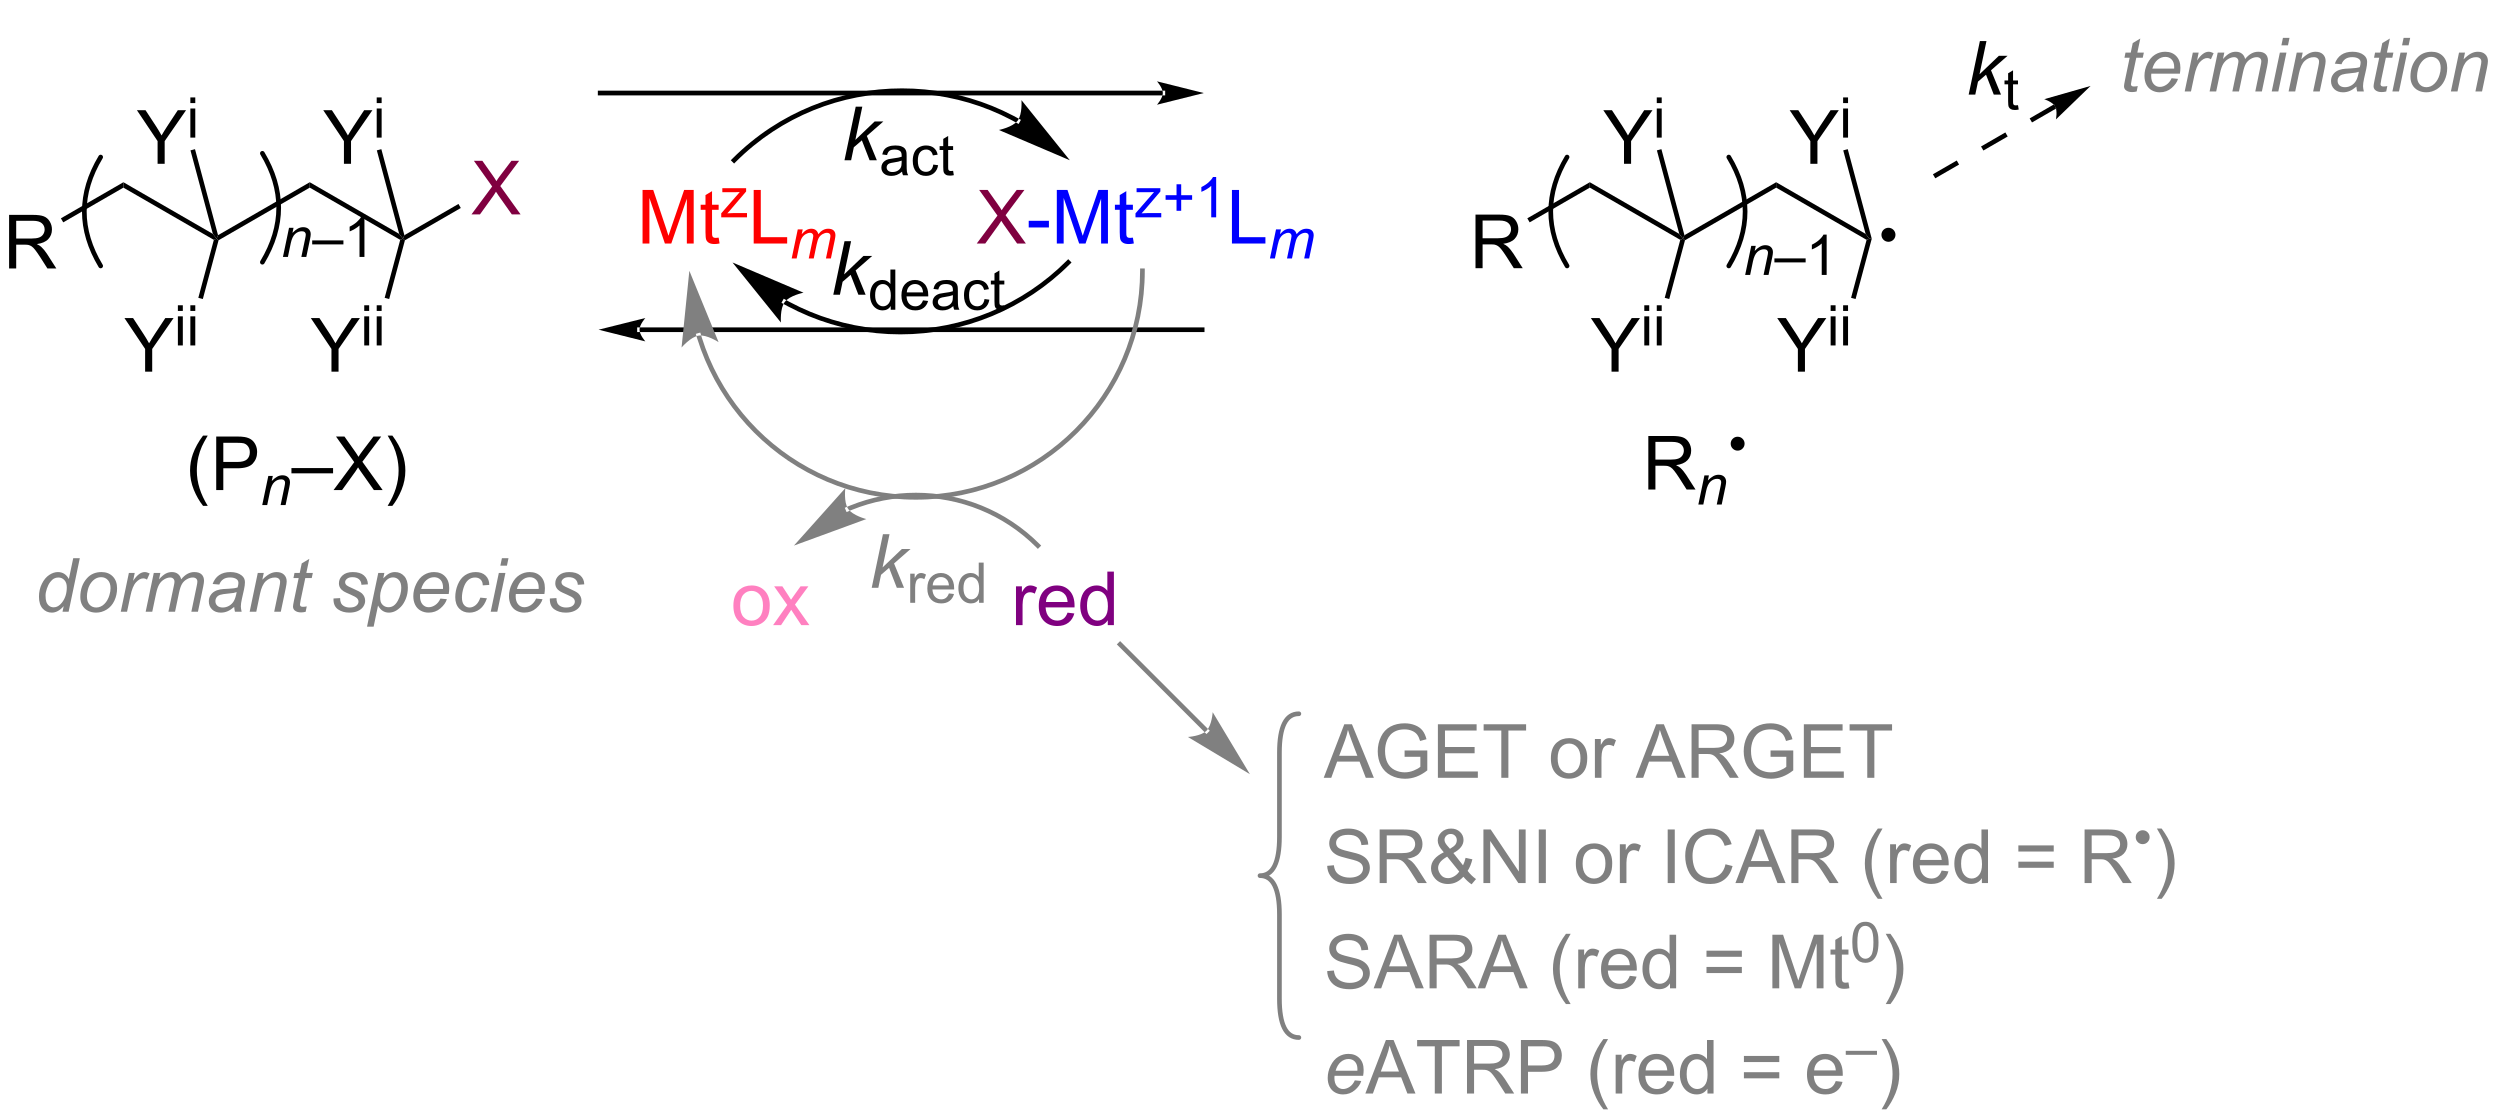 <?xml version="1.0" encoding="UTF-8"?>
<!DOCTYPE svg PUBLIC '-//W3C//DTD SVG 1.0//EN'
          'http://www.w3.org/TR/2001/REC-SVG-20010904/DTD/svg10.dtd'>
<svg stroke-dasharray="none" shape-rendering="auto" xmlns="http://www.w3.org/2000/svg" font-family="'Dialog'" text-rendering="auto" width="733" fill-opacity="1" color-interpolation="auto" color-rendering="auto" preserveAspectRatio="xMidYMid meet" font-size="12px" viewBox="0 0 733 328" fill="black" xmlns:xlink="http://www.w3.org/1999/xlink" stroke="black" image-rendering="auto" stroke-miterlimit="10" stroke-linecap="square" stroke-linejoin="miter" font-style="normal" stroke-width="1" height="328" stroke-dashoffset="0" font-weight="normal" stroke-opacity="1"
><!--Generated by the Batik Graphics2D SVG Generator--><defs id="genericDefs"
  /><g
  ><defs id="defs1"
    ><clipPath clipPathUnits="userSpaceOnUse" id="clipPath1"
      ><path d="M1.294 -1 L275.834 -1 L275.834 121.966 L1.294 121.966 L1.294 -1 Z"
      /></clipPath
      ><clipPath clipPathUnits="userSpaceOnUse" id="clipPath2"
      ><path d="M-0.342 46.784 L-0.342 165.359 L266.565 165.359 L266.565 46.784 Z"
      /></clipPath
    ></defs
    ><g transform="scale(2.667,2.667) translate(-1.294,1) matrix(1.029,0,0,1.029,1.646,-48.122)"
    ><path d="M0.63 74.478 L0.63 68.751 L3.169 68.751 Q3.935 68.751 4.333 68.905 Q4.732 69.059 4.969 69.449 Q5.208 69.84 5.208 70.314 Q5.208 70.923 4.812 71.343 Q4.419 71.759 3.594 71.871 Q3.896 72.017 4.052 72.158 Q4.383 72.462 4.68 72.918 L5.677 74.478 L4.724 74.478 L3.966 73.285 Q3.633 72.77 3.417 72.496 Q3.203 72.223 3.034 72.113 Q2.865 72.004 2.688 71.962 Q2.56 71.934 2.266 71.934 L1.388 71.934 L1.388 74.478 L0.63 74.478 ZM1.388 71.278 L3.016 71.278 Q3.537 71.278 3.828 71.171 Q4.122 71.064 4.273 70.827 Q4.427 70.59 4.427 70.314 Q4.427 69.908 4.13 69.647 Q3.836 69.384 3.2 69.384 L1.388 69.384 L1.388 71.278 Z" stroke="none" clip-path="url(#clipPath2)"
    /></g
    ><g transform="matrix(2.743,0,0,2.743,0.938,-125.659)"
    ><path d="M6.418 69.579 L6.168 69.146 L12.848 65.289 L12.848 65.867 Z" stroke="none" clip-path="url(#clipPath2)"
    /></g
    ><g transform="matrix(2.743,0,0,2.743,0.938,-125.659)"
    ><path d="M12.848 65.867 L12.848 65.289 L22.41 70.81 L22.807 71.328 L22.516 71.448 Z" stroke="none" clip-path="url(#clipPath2)"
    /></g
    ><g transform="matrix(2.743,0,0,2.743,0.938,-125.659)"
    ><path d="M23.022 71.493 L22.807 71.328 L22.964 70.948 L32.767 65.289 L32.767 65.867 Z" stroke="none" clip-path="url(#clipPath2)"
    /></g
    ><g transform="matrix(2.743,0,0,2.743,0.938,-125.659)"
    ><path d="M32.767 65.867 L32.767 65.289 L42.328 70.81 L42.726 71.328 L42.435 71.448 Z" stroke="none" clip-path="url(#clipPath2)"
    /></g
    ><g fill="rgb(128,0,64)" transform="matrix(2.743,0,0,2.743,0.938,-125.659)" stroke="rgb(128,0,64)"
    ><path d="M50.054 68.728 L52.267 65.744 L50.314 63.001 L51.218 63.001 L52.257 64.47 Q52.58 64.926 52.718 65.173 Q52.908 64.861 53.171 64.52 L54.322 63.001 L55.147 63.001 L53.134 65.699 L55.304 68.728 L54.366 68.728 L52.923 66.684 Q52.804 66.509 52.673 66.301 Q52.483 66.613 52.4 66.731 L50.962 68.728 L50.054 68.728 Z" stroke="none" clip-path="url(#clipPath2)"
    /></g
    ><g transform="matrix(2.743,0,0,2.743,0.938,-125.659)"
    ><path d="M42.941 71.493 L42.726 71.328 L42.883 70.948 L48.664 67.611 L48.914 68.044 Z" stroke="none" clip-path="url(#clipPath2)"
    /></g
    ><g transform="matrix(2.743,0,0,2.743,0.938,-125.659)"
    ><path d="M36.421 63.32 L36.421 60.893 L34.213 57.593 L35.135 57.593 L36.265 59.32 Q36.577 59.804 36.846 60.289 Q37.103 59.838 37.471 59.276 L38.58 57.593 L39.463 57.593 L37.179 60.893 L37.179 63.32 L36.421 63.32 Z" stroke="none" clip-path="url(#clipPath2)"
    /></g
    ><g transform="matrix(2.743,0,0,2.743,0.938,-125.659)"
    ><path d="M39.924 56.83 L39.924 56.225 L40.451 56.225 L40.451 56.83 L39.924 56.83 ZM39.924 60.52 L39.924 57.408 L40.451 57.408 L40.451 60.52 L39.924 60.52 Z" stroke="none" clip-path="url(#clipPath2)"
    /></g
    ><g transform="matrix(2.743,0,0,2.743,0.938,-125.659)"
    ><path d="M42.883 70.948 L42.726 71.328 L42.328 70.81 L39.937 61.885 L40.42 61.755 Z" stroke="none" clip-path="url(#clipPath2)"
    /></g
    ><g transform="matrix(2.743,0,0,2.743,0.938,-125.659)"
    ><path d="M35.088 85.536 L35.088 83.109 L32.88 79.809 L33.802 79.809 L34.932 81.536 Q35.244 82.02 35.513 82.505 Q35.77 82.054 36.138 81.492 L37.247 79.809 L38.13 79.809 L35.846 83.109 L35.846 85.536 L35.088 85.536 Z" stroke="none" clip-path="url(#clipPath2)"
    /></g
    ><g transform="matrix(2.743,0,0,2.743,0.938,-125.659)"
    ><path d="M38.591 79.047 L38.591 78.441 L39.118 78.441 L39.118 79.047 L38.591 79.047 ZM38.591 82.736 L38.591 79.625 L39.118 79.625 L39.118 82.736 L38.591 82.736 ZM39.924 79.047 L39.924 78.441 L40.451 78.441 L40.451 79.047 L39.924 79.047 ZM39.924 82.736 L39.924 79.625 L40.451 79.625 L40.451 82.736 L39.924 82.736 Z" stroke="none" clip-path="url(#clipPath2)"
    /></g
    ><g transform="matrix(2.743,0,0,2.743,0.938,-125.659)"
    ><path d="M42.435 71.448 L42.726 71.328 L42.941 71.493 L41.258 77.773 L40.775 77.644 Z" stroke="none" clip-path="url(#clipPath2)"
    /></g
    ><g transform="matrix(2.743,0,0,2.743,0.938,-125.659)"
    ><path d="M16.503 63.32 L16.503 60.893 L14.294 57.593 L15.216 57.593 L16.346 59.32 Q16.659 59.804 16.927 60.289 Q17.185 59.838 17.552 59.276 L18.661 57.593 L19.544 57.593 L17.26 60.893 L17.26 63.32 L16.503 63.32 Z" stroke="none" clip-path="url(#clipPath2)"
    /></g
    ><g transform="matrix(2.743,0,0,2.743,0.938,-125.659)"
    ><path d="M20.005 56.83 L20.005 56.225 L20.532 56.225 L20.532 56.83 L20.005 56.83 ZM20.005 60.52 L20.005 57.408 L20.532 57.408 L20.532 60.52 L20.005 60.52 Z" stroke="none" clip-path="url(#clipPath2)"
    /></g
    ><g transform="matrix(2.743,0,0,2.743,0.938,-125.659)"
    ><path d="M22.964 70.948 L22.807 71.328 L22.41 70.81 L20.018 61.885 L20.501 61.755 Z" stroke="none" clip-path="url(#clipPath2)"
    /></g
    ><g transform="matrix(2.743,0,0,2.743,0.938,-125.659)"
    ><path d="M15.17 85.536 L15.17 83.109 L12.961 79.809 L13.883 79.809 L15.013 81.536 Q15.326 82.02 15.594 82.505 Q15.852 82.054 16.219 81.492 L17.328 79.809 L18.211 79.809 L15.927 83.109 L15.927 85.536 L15.17 85.536 Z" stroke="none" clip-path="url(#clipPath2)"
    /></g
    ><g transform="matrix(2.743,0,0,2.743,0.938,-125.659)"
    ><path d="M18.672 79.047 L18.672 78.441 L19.2 78.441 L19.2 79.047 L18.672 79.047 ZM18.672 82.736 L18.672 79.625 L19.2 79.625 L19.2 82.736 L18.672 82.736 ZM20.005 79.047 L20.005 78.441 L20.532 78.441 L20.532 79.047 L20.005 79.047 ZM20.005 82.736 L20.005 79.625 L20.532 79.625 L20.532 82.736 L20.005 82.736 Z" stroke="none" clip-path="url(#clipPath2)"
    /></g
    ><g transform="matrix(2.743,0,0,2.743,0.938,-125.659)"
    ><path d="M22.516 71.448 L22.807 71.328 L23.022 71.493 L21.339 77.773 L20.856 77.644 Z" stroke="none" clip-path="url(#clipPath2)"
    /></g
    ><g transform="matrix(2.743,0,0,2.743,0.938,-125.659)"
    ><path d="M29.902 73.275 L30.552 70.163 L31.033 70.163 L30.919 70.704 Q31.232 70.386 31.503 70.24 Q31.777 70.093 32.062 70.093 Q32.439 70.093 32.654 70.298 Q32.871 70.503 32.871 70.845 Q32.871 71.019 32.794 71.39 L32.398 73.275 L31.869 73.275 L32.281 71.302 Q32.343 71.015 32.343 70.878 Q32.343 70.722 32.236 70.626 Q32.129 70.529 31.927 70.529 Q31.519 70.529 31.201 70.822 Q30.884 71.115 30.734 71.827 L30.433 73.275 L29.902 73.275 Z" stroke="none" clip-path="url(#clipPath2)"
    /></g
    ><g transform="matrix(2.743,0,0,2.743,0.938,-125.659)"
    ><path d="M33.028 71.933 L33.028 71.507 L36.366 71.507 L36.366 71.933 L33.028 71.933 ZM38.613 73.275 L38.086 73.275 L38.086 69.913 Q37.894 70.095 37.586 70.277 Q37.277 70.458 37.031 70.55 L37.031 70.04 Q37.472 69.831 37.802 69.536 Q38.134 69.24 38.273 68.962 L38.613 68.962 L38.613 73.275 Z" stroke="none" clip-path="url(#clipPath2)"
    /></g
    ><g stroke-width="0.5" transform="matrix(2.743,0,0,2.743,0.938,-125.659)" stroke-linejoin="round" stroke-linecap="round"
    ><path fill="none" d="M27.703 73.837 Q31.194 68.019 27.703 62.2" clip-path="url(#clipPath2)"
    /></g
    ><g stroke-width="0.5" transform="matrix(2.743,0,0,2.743,0.938,-125.659)" stroke-linejoin="round" stroke-linecap="round"
    ><path fill="none" d="M10.418 62.6 Q6.927 68.419 10.418 74.237" clip-path="url(#clipPath2)"
    /></g
    ><g transform="matrix(2.743,0,0,2.743,0.938,-125.659)"
    ><path d="M21.361 99.88 Q20.777 99.146 20.374 98.162 Q19.973 97.175 19.973 96.12 Q19.973 95.19 20.275 94.339 Q20.626 93.352 21.361 92.37 L21.863 92.37 Q21.392 93.183 21.238 93.531 Q21.001 94.07 20.863 94.656 Q20.697 95.386 20.697 96.125 Q20.697 98.003 21.863 99.88 L21.361 99.88 ZM22.77 98.195 L22.77 92.469 L24.931 92.469 Q25.501 92.469 25.801 92.524 Q26.223 92.594 26.507 92.792 Q26.793 92.987 26.968 93.344 Q27.142 93.698 27.142 94.125 Q27.142 94.854 26.676 95.362 Q26.212 95.867 24.996 95.867 L23.527 95.867 L23.527 98.195 L22.77 98.195 ZM23.527 95.19 L25.009 95.19 Q25.744 95.19 26.051 94.917 Q26.361 94.643 26.361 94.149 Q26.361 93.789 26.178 93.534 Q25.996 93.276 25.699 93.195 Q25.509 93.143 24.994 93.143 L23.527 93.143 L23.527 95.19 Z" stroke="none" clip-path="url(#clipPath2)"
    /></g
    ><g transform="matrix(2.743,0,0,2.743,0.938,-125.659)"
    ><path d="M27.688 99.796 L28.338 96.684 L28.819 96.684 L28.705 97.225 Q29.018 96.907 29.289 96.76 Q29.563 96.614 29.848 96.614 Q30.225 96.614 30.44 96.819 Q30.656 97.024 30.656 97.366 Q30.656 97.54 30.58 97.911 L30.184 99.796 L29.654 99.796 L30.067 97.823 Q30.129 97.536 30.129 97.399 Q30.129 97.243 30.022 97.147 Q29.914 97.049 29.713 97.049 Q29.305 97.049 28.986 97.342 Q28.67 97.635 28.52 98.348 L28.219 99.796 L27.688 99.796 Z" stroke="none" clip-path="url(#clipPath2)"
    /></g
    ><g transform="matrix(2.743,0,0,2.743,0.938,-125.659)"
    ><path d="M30.81 96.406 L30.81 95.839 L35.26 95.839 L35.26 96.406 L30.81 96.406 ZM35.311 98.195 L37.525 95.211 L35.571 92.469 L36.475 92.469 L37.514 93.938 Q37.837 94.393 37.975 94.641 Q38.165 94.328 38.428 93.987 L39.579 92.469 L40.405 92.469 L38.392 95.167 L40.561 98.195 L39.623 98.195 L38.181 96.151 Q38.061 95.977 37.931 95.768 Q37.741 96.081 37.657 96.198 L36.22 98.195 L35.311 98.195 ZM41.6 99.88 L41.095 99.88 Q42.264 98.003 42.264 96.125 Q42.264 95.391 42.095 94.667 Q41.962 94.081 41.725 93.542 Q41.571 93.19 41.095 92.37 L41.6 92.37 Q42.334 93.352 42.686 94.339 Q42.986 95.19 42.986 96.12 Q42.986 97.175 42.582 98.162 Q42.178 99.146 41.6 99.88 Z" stroke="none" clip-path="url(#clipPath2)"
    /></g
    ><g fill="gray" transform="matrix(2.743,0,0,2.743,0.938,-125.659)" stroke="gray"
    ><path d="M6.465 110.6 Q5.86 111.295 5.199 111.295 Q4.61 111.295 4.217 110.86 Q3.824 110.423 3.824 109.595 Q3.824 108.837 4.134 108.212 Q4.446 107.584 4.912 107.272 Q5.379 106.959 5.847 106.959 Q6.621 106.959 7.017 107.704 L7.485 105.475 L8.189 105.475 L6.993 111.201 L6.34 111.201 L6.465 110.6 ZM4.527 109.462 Q4.527 109.897 4.613 110.147 Q4.699 110.397 4.905 110.564 Q5.113 110.728 5.402 110.728 Q5.884 110.728 6.274 110.228 Q6.798 109.564 6.798 108.587 Q6.798 108.095 6.54 107.819 Q6.282 107.54 5.892 107.54 Q5.636 107.54 5.428 107.655 Q5.22 107.767 5.014 108.04 Q4.808 108.311 4.668 108.73 Q4.527 109.147 4.527 109.462 ZM8.242 109.626 Q8.242 108.412 8.958 107.616 Q9.547 106.959 10.505 106.959 Q11.255 106.959 11.713 107.428 Q12.172 107.897 12.172 108.694 Q12.172 109.407 11.883 110.024 Q11.594 110.639 11.06 110.967 Q10.528 111.295 9.937 111.295 Q9.453 111.295 9.057 111.09 Q8.661 110.881 8.45 110.504 Q8.242 110.123 8.242 109.626 ZM8.95 109.556 Q8.95 110.142 9.232 110.446 Q9.513 110.748 9.945 110.748 Q10.172 110.748 10.393 110.657 Q10.617 110.564 10.807 110.376 Q11 110.189 11.135 109.949 Q11.271 109.709 11.351 109.431 Q11.474 109.045 11.474 108.689 Q11.474 108.126 11.19 107.816 Q10.906 107.506 10.476 107.506 Q10.146 107.506 9.872 107.665 Q9.599 107.821 9.377 108.126 Q9.156 108.431 9.052 108.837 Q8.95 109.241 8.95 109.556 ZM12.566 111.201 L13.433 107.053 L14.058 107.053 L13.884 107.899 Q14.204 107.42 14.509 107.191 Q14.816 106.959 15.136 106.959 Q15.347 106.959 15.657 107.11 L15.368 107.767 Q15.183 107.634 14.965 107.634 Q14.595 107.634 14.204 108.048 Q13.814 108.462 13.59 109.537 L13.238 111.201 L12.566 111.201 ZM15.228 111.201 L16.095 107.053 L16.8 107.053 L16.657 107.735 Q17.05 107.295 17.36 107.129 Q17.673 106.959 18.035 106.959 Q18.423 106.959 18.681 107.165 Q18.941 107.368 19.024 107.735 Q19.34 107.345 19.689 107.152 Q20.04 106.959 20.425 106.959 Q20.946 106.959 21.204 107.207 Q21.465 107.451 21.465 107.897 Q21.465 108.087 21.376 108.53 L20.816 111.201 L20.11 111.201 L20.681 108.459 Q20.754 108.123 20.754 107.978 Q20.754 107.774 20.623 107.657 Q20.496 107.54 20.262 107.54 Q19.946 107.54 19.618 107.733 Q19.29 107.923 19.108 108.235 Q18.925 108.545 18.79 109.189 L18.368 111.201 L17.66 111.201 L18.246 108.399 Q18.308 108.116 18.308 107.993 Q18.308 107.79 18.181 107.665 Q18.056 107.54 17.853 107.54 Q17.55 107.54 17.22 107.733 Q16.892 107.923 16.683 108.267 Q16.478 108.608 16.345 109.241 L15.933 111.201 L15.228 111.201 ZM24.691 110.686 Q24.324 111.001 23.983 111.149 Q23.644 111.295 23.259 111.295 Q22.683 111.295 22.332 110.957 Q21.98 110.618 21.98 110.092 Q21.98 109.743 22.139 109.478 Q22.298 109.209 22.558 109.048 Q22.821 108.884 23.199 108.814 Q23.439 108.767 24.103 108.741 Q24.769 108.712 25.058 108.6 Q25.142 108.311 25.142 108.118 Q25.142 107.873 24.962 107.733 Q24.715 107.537 24.243 107.537 Q23.798 107.537 23.514 107.735 Q23.23 107.931 23.103 108.295 L22.387 108.233 Q22.605 107.616 23.079 107.287 Q23.556 106.959 24.277 106.959 Q25.048 106.959 25.496 107.326 Q25.84 107.6 25.84 108.037 Q25.84 108.368 25.743 108.806 L25.512 109.837 Q25.402 110.329 25.402 110.639 Q25.402 110.834 25.488 111.201 L24.774 111.201 Q24.715 110.998 24.691 110.686 ZM24.954 109.1 Q24.806 109.157 24.634 109.189 Q24.465 109.22 24.066 109.256 Q23.449 109.311 23.194 109.394 Q22.941 109.478 22.811 109.662 Q22.683 109.845 22.683 110.069 Q22.683 110.366 22.889 110.558 Q23.095 110.748 23.472 110.748 Q23.824 110.748 24.147 110.564 Q24.472 110.376 24.66 110.045 Q24.847 109.712 24.954 109.1 ZM26.343 111.201 L27.211 107.053 L27.851 107.053 L27.7 107.774 Q28.117 107.35 28.479 107.155 Q28.843 106.959 29.224 106.959 Q29.726 106.959 30.013 107.233 Q30.302 107.506 30.302 107.962 Q30.302 108.194 30.2 108.689 L29.672 111.201 L28.966 111.201 L29.515 108.571 Q29.599 108.189 29.599 108.006 Q29.599 107.798 29.456 107.67 Q29.312 107.54 29.044 107.54 Q28.5 107.54 28.075 107.931 Q27.653 108.321 27.453 109.272 L27.052 111.201 L26.343 111.201 ZM32.446 110.626 L32.329 111.207 Q32.074 111.272 31.837 111.272 Q31.415 111.272 31.165 111.064 Q30.978 110.907 30.978 110.639 Q30.978 110.501 31.079 110.009 L31.582 107.6 L31.024 107.6 L31.137 107.053 L31.696 107.053 L31.91 106.032 L32.72 105.545 L32.402 107.053 L33.097 107.053 L32.98 107.6 L32.29 107.6 L31.808 109.892 Q31.72 110.329 31.72 110.415 Q31.72 110.54 31.79 110.608 Q31.863 110.673 32.027 110.673 Q32.261 110.673 32.446 110.626 ZM35.306 109.782 L36.011 109.741 Q36.011 110.045 36.105 110.261 Q36.199 110.475 36.452 110.613 Q36.704 110.748 37.04 110.748 Q37.509 110.748 37.743 110.561 Q37.978 110.373 37.978 110.118 Q37.978 109.936 37.837 109.772 Q37.691 109.608 37.131 109.368 Q36.571 109.126 36.415 109.03 Q36.152 108.868 36.019 108.652 Q35.886 108.436 35.886 108.155 Q35.886 107.662 36.277 107.311 Q36.668 106.959 37.371 106.959 Q38.152 106.959 38.561 107.321 Q38.97 107.681 38.985 108.272 L38.293 108.319 Q38.277 107.944 38.027 107.725 Q37.777 107.506 37.321 107.506 Q36.954 107.506 36.751 107.675 Q36.548 107.842 36.548 108.037 Q36.548 108.233 36.722 108.381 Q36.84 108.483 37.329 108.694 Q38.142 109.045 38.353 109.248 Q38.689 109.571 38.689 110.037 Q38.689 110.345 38.498 110.642 Q38.308 110.939 37.92 111.118 Q37.532 111.295 37.004 111.295 Q36.285 111.295 35.782 110.939 Q35.277 110.584 35.306 109.782 ZM38.889 112.793 L40.09 107.053 L40.743 107.053 L40.621 107.631 Q40.985 107.251 41.272 107.105 Q41.558 106.959 41.879 106.959 Q42.472 106.959 42.863 107.392 Q43.254 107.821 43.254 108.626 Q43.254 109.274 43.038 109.808 Q42.824 110.342 42.511 110.668 Q42.199 110.991 41.879 111.144 Q41.558 111.295 41.222 111.295 Q40.478 111.295 40.066 110.537 L39.597 112.793 L38.889 112.793 ZM40.29 109.506 Q40.29 109.97 40.355 110.149 Q40.454 110.405 40.675 110.561 Q40.9 110.717 41.191 110.717 Q41.8 110.717 42.175 110.032 Q42.55 109.345 42.55 108.631 Q42.55 108.103 42.298 107.816 Q42.048 107.53 41.673 107.53 Q41.402 107.53 41.17 107.673 Q40.941 107.814 40.743 108.097 Q40.548 108.381 40.418 108.793 Q40.29 109.201 40.29 109.506 ZM46.734 109.79 L47.422 109.86 Q47.273 110.373 46.739 110.834 Q46.208 111.295 45.468 111.295 Q45.008 111.295 44.622 111.082 Q44.239 110.868 44.036 110.462 Q43.836 110.056 43.836 109.537 Q43.836 108.858 44.151 108.22 Q44.466 107.579 44.966 107.269 Q45.466 106.959 46.047 106.959 Q46.789 106.959 47.231 107.42 Q47.677 107.881 47.677 108.678 Q47.677 108.983 47.622 109.303 L44.568 109.303 Q44.552 109.423 44.552 109.522 Q44.552 110.103 44.818 110.41 Q45.086 110.717 45.474 110.717 Q45.836 110.717 46.187 110.48 Q46.539 110.241 46.734 109.79 ZM44.679 108.764 L47.008 108.764 Q47.013 108.655 47.013 108.608 Q47.013 108.076 46.747 107.793 Q46.481 107.509 46.062 107.509 Q45.609 107.509 45.237 107.821 Q44.864 108.134 44.679 108.764 ZM51.001 109.689 L51.707 109.764 Q51.441 110.54 50.952 110.918 Q50.462 111.295 49.837 111.295 Q49.16 111.295 48.741 110.858 Q48.321 110.42 48.321 109.634 Q48.321 108.954 48.59 108.298 Q48.86 107.642 49.36 107.3 Q49.863 106.959 50.509 106.959 Q51.175 106.959 51.566 107.337 Q51.957 107.712 51.957 108.334 L51.261 108.381 Q51.259 107.985 51.032 107.764 Q50.808 107.54 50.441 107.54 Q50.017 107.54 49.704 107.811 Q49.392 108.079 49.212 108.629 Q49.035 109.178 49.035 109.686 Q49.035 110.217 49.269 110.483 Q49.504 110.748 49.847 110.748 Q50.191 110.748 50.506 110.488 Q50.821 110.225 51.001 109.689 ZM53.142 106.274 L53.308 105.475 L54.011 105.475 L53.845 106.274 L53.142 106.274 ZM52.11 111.201 L52.978 107.053 L53.683 107.053 L52.816 111.201 L52.11 111.201 ZM56.961 109.79 L57.648 109.86 Q57.5 110.373 56.966 110.834 Q56.435 111.295 55.695 111.295 Q55.234 111.295 54.849 111.082 Q54.466 110.868 54.263 110.462 Q54.062 110.056 54.062 109.537 Q54.062 108.858 54.377 108.22 Q54.693 107.579 55.193 107.269 Q55.693 106.959 56.273 106.959 Q57.015 106.959 57.458 107.42 Q57.903 107.881 57.903 108.678 Q57.903 108.983 57.849 109.303 L54.794 109.303 Q54.778 109.423 54.778 109.522 Q54.778 110.103 55.044 110.41 Q55.312 110.717 55.7 110.717 Q56.062 110.717 56.414 110.48 Q56.765 110.241 56.961 109.79 ZM54.906 108.764 L57.234 108.764 Q57.239 108.655 57.239 108.608 Q57.239 108.076 56.974 107.793 Q56.708 107.509 56.289 107.509 Q55.836 107.509 55.463 107.821 Q55.091 108.134 54.906 108.764 ZM58.431 109.782 L59.136 109.741 Q59.136 110.045 59.23 110.261 Q59.324 110.475 59.577 110.613 Q59.829 110.748 60.165 110.748 Q60.634 110.748 60.868 110.561 Q61.103 110.373 61.103 110.118 Q61.103 109.936 60.962 109.772 Q60.816 109.608 60.256 109.368 Q59.696 109.126 59.54 109.03 Q59.277 108.868 59.144 108.652 Q59.011 108.436 59.011 108.155 Q59.011 107.662 59.402 107.311 Q59.793 106.959 60.496 106.959 Q61.277 106.959 61.686 107.321 Q62.095 107.681 62.11 108.272 L61.418 108.319 Q61.402 107.944 61.152 107.725 Q60.902 107.506 60.446 107.506 Q60.079 107.506 59.876 107.675 Q59.673 107.842 59.673 108.037 Q59.673 108.233 59.847 108.381 Q59.965 108.483 60.454 108.694 Q61.267 109.045 61.478 109.248 Q61.814 109.571 61.814 110.037 Q61.814 110.345 61.623 110.642 Q61.433 110.939 61.045 111.118 Q60.657 111.295 60.129 111.295 Q59.41 111.295 58.907 110.939 Q58.402 110.584 58.431 109.782 Z" stroke="none" clip-path="url(#clipPath2)"
    /></g
    ><g transform="matrix(2.743,0,0,2.743,0.938,-125.659)"
    ><path d="M123.953 56.005 L123.953 56.005 L63.811 56.005 L63.561 56.005 L63.561 55.505 L63.811 55.505 L123.953 55.505 L124.203 55.505 L124.203 56.005 ZM128.328 55.755 L123.328 54.505 C123.328 54.505 123.953 55.208 123.953 55.755 C123.953 56.302 123.328 57.005 123.328 57.005 Z" stroke="none" clip-path="url(#clipPath2)"
    /></g
    ><g transform="matrix(2.743,0,0,2.743,0.938,-125.659)"
    ><path d="M108.321 58.94 L108.321 58.94 L108.319 58.939 L108.441 58.72 L108.319 58.939 L108.319 58.939 L108.319 58.939 C108.317 58.938 108.316 58.937 108.314 58.936 L108.436 58.718 L108.314 58.936 C108.309 58.933 108.303 58.93 108.297 58.927 L108.419 58.709 L108.297 58.927 C108.117 58.826 107.936 58.728 107.753 58.632 L107.87 58.411 L107.753 58.632 C107.024 58.249 106.28 57.904 105.524 57.597 L105.524 57.597 C102.5 56.371 99.285 55.758 96.07 55.758 L96.07 55.758 C89.639 55.758 83.21 58.211 78.304 63.117 L78.127 63.293 L77.774 62.94 L77.951 62.763 C82.954 57.76 89.512 55.258 96.07 55.258 L96.07 55.508 L96.07 55.258 C99.348 55.258 102.627 55.883 105.712 57.134 L105.618 57.366 L105.712 57.134 C106.483 57.447 107.242 57.799 107.986 58.19 L107.986 58.19 C108.172 58.287 108.357 58.388 108.541 58.49 L108.541 58.49 C108.547 58.493 108.552 58.496 108.558 58.5 L108.558 58.5 C108.56 58.501 108.561 58.501 108.562 58.502 L108.562 58.502 L108.562 58.502 L108.562 58.502 L108.565 58.503 L108.783 58.625 L108.539 59.062 ZM114.012 62.94 L108.842 56.515 C108.842 56.515 108.96 58.016 108.432 58.713 C107.903 59.411 106.427 59.704 106.427 59.704 Z" stroke="none" clip-path="url(#clipPath2)"
    /></g
    ><g transform="matrix(2.743,0,0,2.743,0.938,-125.659)"
    ><path d="M68.015 80.803 L68.015 80.803 L128.157 80.803 L128.407 80.803 L128.407 81.303 L128.157 81.303 L68.015 81.303 L67.765 81.303 L67.765 80.803 ZM63.64 81.053 L68.64 82.303 C68.64 82.303 68.015 81.6 68.015 81.053 C68.015 80.506 68.64 79.803 68.64 79.803 Z" stroke="none" clip-path="url(#clipPath2)"
    /></g
    ><g transform="matrix(2.743,0,0,2.743,0.938,-125.659)"
    ><path d="M83.651 77.863 L83.651 77.863 C83.651 77.863 83.651 77.863 83.651 77.863 L83.651 77.863 C83.651 77.863 83.649 77.862 83.647 77.861 L83.651 77.863 L83.655 77.865 L83.655 77.865 C83.658 77.867 83.661 77.869 83.663 77.87 L83.664 77.87 C83.708 77.895 83.753 77.92 83.798 77.945 L83.677 78.164 L83.798 77.945 C83.888 77.994 83.977 78.042 84.068 78.091 L84.068 78.091 C84.789 78.476 85.529 78.825 86.284 79.138 L86.188 79.369 L86.284 79.138 C89.303 80.389 92.567 81.05 95.898 81.05 L95.898 81.3 L95.898 81.05 C99.23 81.05 102.493 80.389 105.513 79.138 L105.609 79.369 L105.513 79.138 C108.532 77.887 111.308 76.048 113.664 73.692 L113.841 73.515 L114.194 73.868 L114.017 74.045 C111.615 76.448 108.784 78.324 105.704 79.6 L105.704 79.6 C102.625 80.876 99.296 81.55 95.898 81.55 L95.898 81.55 C92.5 81.55 89.172 80.876 86.092 79.6 L86.092 79.6 C85.323 79.281 84.568 78.924 83.832 78.532 L83.95 78.311 L83.832 78.532 C83.74 78.483 83.648 78.433 83.557 78.383 L83.557 78.383 C83.511 78.358 83.466 78.332 83.42 78.307 L83.542 78.088 L83.42 78.307 C83.417 78.305 83.414 78.304 83.412 78.302 L83.533 78.084 L83.412 78.302 L83.408 78.3 L83.529 78.082 L83.412 78.302 C83.408 78.3 83.406 78.299 83.405 78.299 L83.405 78.299 C83.405 78.299 83.405 78.299 83.405 78.299 L83.188 78.175 L83.433 77.74 ZM77.956 73.868 L83.132 80.288 C83.132 80.288 83.012 78.788 83.54 78.09 C84.068 77.392 85.544 77.097 85.544 77.097 Z" stroke="none" clip-path="url(#clipPath2)"
    /></g
    ><g fill="red" transform="matrix(2.743,0,0,2.743,0.938,-125.659)" stroke="red"
    ><path d="M68.341 71.841 L68.341 66.115 L69.482 66.115 L70.838 70.169 Q71.026 70.734 71.112 71.016 Q71.208 70.703 71.417 70.099 L72.786 66.115 L73.807 66.115 L73.807 71.841 L73.075 71.841 L73.075 67.047 L71.411 71.841 L70.729 71.841 L69.073 66.966 L69.073 71.841 L68.341 71.841 ZM76.474 71.211 L76.575 71.834 Q76.278 71.896 76.044 71.896 Q75.661 71.896 75.45 71.776 Q75.24 71.654 75.153 71.456 Q75.068 71.258 75.068 70.625 L75.068 68.24 L74.552 68.24 L74.552 67.693 L75.068 67.693 L75.068 66.664 L75.768 66.242 L75.768 67.693 L76.474 67.693 L76.474 68.24 L75.768 68.24 L75.768 70.664 Q75.768 70.966 75.805 71.052 Q75.841 71.138 75.924 71.19 Q76.01 71.24 76.167 71.24 Q76.284 71.24 76.474 71.211 Z" stroke="none" clip-path="url(#clipPath2)"
    /></g
    ><g fill="red" transform="matrix(2.743,0,0,2.743,0.938,-125.659)" stroke="red"
    ><path d="M76.751 69.041 L76.751 68.614 L78.732 66.34 Q78.396 66.358 78.138 66.358 L76.868 66.358 L76.868 65.93 L79.411 65.93 L79.411 66.278 L77.728 68.252 L77.402 68.614 Q77.757 68.586 78.068 68.586 L79.505 68.586 L79.505 69.041 L76.751 69.041 Z" stroke="none" clip-path="url(#clipPath2)"
    /></g
    ><g fill="red" transform="matrix(2.743,0,0,2.743,0.938,-125.659)" stroke="red"
    ><path d="M80.22 71.841 L80.22 66.115 L80.978 66.115 L80.978 71.164 L83.798 71.164 L83.798 71.841 L80.22 71.841 Z" stroke="none" clip-path="url(#clipPath2)"
    /></g
    ><g fill="red" transform="matrix(2.743,0,0,2.743,0.938,-125.659)" stroke="red"
    ><path d="M84.281 73.441 L84.931 70.33 L85.46 70.33 L85.353 70.842 Q85.648 70.512 85.88 70.387 Q86.115 70.26 86.386 70.26 Q86.677 70.26 86.87 70.414 Q87.066 70.566 87.128 70.842 Q87.365 70.549 87.626 70.404 Q87.89 70.26 88.179 70.26 Q88.57 70.26 88.763 70.445 Q88.958 70.629 88.958 70.963 Q88.958 71.105 88.892 71.437 L88.472 73.441 L87.943 73.441 L88.37 71.385 Q88.425 71.133 88.425 71.023 Q88.425 70.871 88.327 70.783 Q88.232 70.695 88.056 70.695 Q87.82 70.695 87.573 70.84 Q87.327 70.982 87.191 71.217 Q87.054 71.449 86.952 71.931 L86.636 73.441 L86.105 73.441 L86.544 71.34 Q86.591 71.127 86.591 71.035 Q86.591 70.883 86.495 70.789 Q86.402 70.695 86.249 70.695 Q86.023 70.695 85.775 70.84 Q85.529 70.982 85.372 71.24 Q85.218 71.496 85.118 71.971 L84.81 73.441 L84.281 73.441 Z" stroke="none" clip-path="url(#clipPath2)"
    /></g
    ><g fill="rgb(128,0,64)" transform="matrix(2.743,0,0,2.743,0.938,-125.659)" stroke="rgb(128,0,64)"
    ><path d="M104.064 71.841 L106.277 68.857 L104.324 66.115 L105.228 66.115 L106.267 67.584 Q106.59 68.039 106.728 68.287 Q106.918 67.974 107.181 67.633 L108.332 66.115 L109.157 66.115 L107.144 68.813 L109.314 71.841 L108.376 71.841 L106.933 69.797 Q106.814 69.623 106.683 69.414 Q106.493 69.727 106.41 69.844 L104.972 71.841 L104.064 71.841 Z" stroke="none" clip-path="url(#clipPath2)"
    /></g
    ><g fill="blue" transform="matrix(2.743,0,0,2.743,0.938,-125.659)" stroke="blue"
    ><path d="M109.618 70.123 L109.618 69.414 L111.777 69.414 L111.777 70.123 L109.618 70.123 ZM112.621 71.841 L112.621 66.115 L113.761 66.115 L115.118 70.169 Q115.306 70.734 115.392 71.016 Q115.488 70.703 115.696 70.099 L117.066 66.115 L118.087 66.115 L118.087 71.841 L117.355 71.841 L117.355 67.047 L115.691 71.841 L115.009 71.841 L113.353 66.966 L113.353 71.841 L112.621 71.841 ZM120.754 71.211 L120.855 71.834 Q120.558 71.896 120.324 71.896 Q119.941 71.896 119.73 71.776 Q119.519 71.654 119.433 71.456 Q119.347 71.258 119.347 70.625 L119.347 68.24 L118.832 68.24 L118.832 67.693 L119.347 67.693 L119.347 66.664 L120.048 66.242 L120.048 67.693 L120.754 67.693 L120.754 68.24 L120.048 68.24 L120.048 70.664 Q120.048 70.966 120.084 71.052 Q120.121 71.138 120.204 71.19 Q120.29 71.24 120.446 71.24 Q120.564 71.24 120.754 71.211 Z" stroke="none" clip-path="url(#clipPath2)"
    /></g
    ><g fill="blue" transform="matrix(2.743,0,0,2.743,0.938,-125.659)" stroke="blue"
    ><path d="M121.031 69.041 L121.031 68.614 L123.011 66.34 Q122.675 66.358 122.418 66.358 L121.148 66.358 L121.148 65.93 L123.691 65.93 L123.691 66.278 L122.008 68.252 L121.681 68.614 Q122.037 68.586 122.347 68.586 L123.785 68.586 L123.785 69.041 L121.031 69.041 ZM125.418 68.346 L125.418 67.168 L124.248 67.168 L124.248 66.676 L125.418 66.676 L125.418 65.508 L125.916 65.508 L125.916 66.676 L127.084 66.676 L127.084 67.168 L125.916 67.168 L125.916 68.346 L125.418 68.346 ZM129.654 69.041 L129.127 69.041 L129.127 65.68 Q128.935 65.862 128.627 66.043 Q128.318 66.225 128.072 66.317 L128.072 65.807 Q128.513 65.598 128.844 65.303 Q129.175 65.006 129.314 64.729 L129.654 64.729 L129.654 69.041 Z" stroke="none" clip-path="url(#clipPath2)"
    /></g
    ><g fill="blue" transform="matrix(2.743,0,0,2.743,0.938,-125.659)" stroke="blue"
    ><path d="M131.34 71.841 L131.34 66.115 L132.098 66.115 L132.098 71.164 L134.919 71.164 L134.919 71.841 L131.34 71.841 Z" stroke="none" clip-path="url(#clipPath2)"
    /></g
    ><g fill="blue" transform="matrix(2.743,0,0,2.743,0.938,-125.659)" stroke="blue"
    ><path d="M135.401 73.441 L136.052 70.33 L136.581 70.33 L136.473 70.842 Q136.768 70.512 137.001 70.387 Q137.235 70.26 137.507 70.26 Q137.798 70.26 137.991 70.414 Q138.186 70.566 138.249 70.842 Q138.485 70.549 138.747 70.404 Q139.011 70.26 139.3 70.26 Q139.69 70.26 139.884 70.445 Q140.079 70.629 140.079 70.963 Q140.079 71.105 140.012 71.437 L139.593 73.441 L139.063 73.441 L139.491 71.385 Q139.546 71.133 139.546 71.023 Q139.546 70.871 139.448 70.783 Q139.352 70.695 139.177 70.695 Q138.94 70.695 138.694 70.84 Q138.448 70.982 138.311 71.217 Q138.175 71.449 138.073 71.931 L137.757 73.441 L137.225 73.441 L137.665 71.34 Q137.712 71.127 137.712 71.035 Q137.712 70.883 137.616 70.789 Q137.522 70.695 137.37 70.695 Q137.143 70.695 136.895 70.84 Q136.649 70.982 136.493 71.24 Q136.339 71.496 136.239 71.971 L135.93 73.441 L135.401 73.441 Z" stroke="none" clip-path="url(#clipPath2)"
    /></g
    ><g transform="matrix(2.743,0,0,2.743,0.938,-125.659)"
    ><path d="M89.925 62.943 L91.126 57.216 L91.829 57.216 L91.087 60.765 L93.15 58.794 L94.082 58.794 L92.314 60.341 L93.384 62.943 L92.61 62.943 L91.782 60.812 L90.923 61.554 L90.634 62.943 L89.925 62.943 Z" stroke="none" clip-path="url(#clipPath2)"
    /></g
    ><g transform="matrix(2.743,0,0,2.743,0.938,-125.659)"
    ><path d="M96.078 64.158 Q95.785 64.408 95.513 64.511 Q95.244 64.613 94.933 64.613 Q94.42 64.613 94.144 64.363 Q93.869 64.111 93.869 63.722 Q93.869 63.494 93.972 63.304 Q94.078 63.115 94.246 63.002 Q94.414 62.886 94.625 62.828 Q94.781 62.787 95.094 62.749 Q95.732 62.673 96.035 62.568 Q96.037 62.459 96.037 62.429 Q96.037 62.107 95.888 61.976 Q95.685 61.796 95.287 61.796 Q94.916 61.796 94.738 61.927 Q94.56 62.058 94.476 62.388 L93.961 62.318 Q94.031 61.988 94.191 61.785 Q94.353 61.58 94.658 61.47 Q94.963 61.361 95.363 61.361 Q95.761 61.361 96.01 61.455 Q96.26 61.548 96.377 61.691 Q96.494 61.832 96.541 62.048 Q96.568 62.183 96.568 62.535 L96.568 63.238 Q96.568 63.974 96.601 64.169 Q96.635 64.363 96.734 64.543 L96.183 64.543 Q96.101 64.378 96.078 64.158 ZM96.035 62.98 Q95.748 63.097 95.174 63.179 Q94.847 63.226 94.713 63.285 Q94.578 63.343 94.504 63.457 Q94.431 63.57 94.431 63.707 Q94.431 63.917 94.592 64.058 Q94.752 64.199 95.058 64.199 Q95.363 64.199 95.599 64.066 Q95.838 63.933 95.949 63.701 Q96.035 63.523 96.035 63.173 L96.035 62.98 ZM99.415 63.402 L99.934 63.47 Q99.848 64.005 99.499 64.31 Q99.149 64.613 98.639 64.613 Q98.001 64.613 97.612 64.195 Q97.223 63.777 97.223 62.998 Q97.223 62.494 97.389 62.117 Q97.557 61.738 97.899 61.55 Q98.241 61.361 98.641 61.361 Q99.149 61.361 99.471 61.617 Q99.794 61.873 99.883 62.345 L99.372 62.423 Q99.298 62.111 99.112 61.953 Q98.927 61.794 98.663 61.794 Q98.264 61.794 98.014 62.08 Q97.766 62.365 97.766 62.984 Q97.766 63.611 98.007 63.896 Q98.247 64.179 98.633 64.179 Q98.944 64.179 99.151 63.99 Q99.36 63.798 99.415 63.402 ZM101.536 64.07 L101.612 64.537 Q101.389 64.584 101.214 64.584 Q100.927 64.584 100.768 64.494 Q100.61 64.402 100.546 64.253 Q100.481 64.105 100.481 63.63 L100.481 61.841 L100.094 61.841 L100.094 61.431 L100.481 61.431 L100.481 60.66 L101.007 60.343 L101.007 61.431 L101.536 61.431 L101.536 61.841 L101.007 61.841 L101.007 63.66 Q101.007 63.886 101.034 63.951 Q101.061 64.015 101.124 64.054 Q101.188 64.091 101.305 64.091 Q101.393 64.091 101.536 64.07 Z" stroke="none" clip-path="url(#clipPath2)"
    /></g
    ><g transform="matrix(2.743,0,0,2.743,0.938,-125.659)"
    ><path d="M88.728 77.317 L89.928 71.591 L90.631 71.591 L89.889 75.14 L91.952 73.169 L92.884 73.169 L91.116 74.716 L92.186 77.317 L91.412 77.317 L90.584 75.187 L89.725 75.93 L89.436 77.317 L88.728 77.317 Z" stroke="none" clip-path="url(#clipPath2)"
    /></g
    ><g transform="matrix(2.743,0,0,2.743,0.938,-125.659)"
    ><path d="M94.868 78.918 L94.868 78.525 Q94.573 78.988 93.999 78.988 Q93.626 78.988 93.314 78.783 Q93.003 78.578 92.831 78.21 Q92.659 77.841 92.659 77.365 Q92.659 76.898 92.814 76.519 Q92.97 76.14 93.28 75.939 Q93.591 75.736 93.976 75.736 Q94.257 75.736 94.476 75.855 Q94.696 75.972 94.833 76.164 L94.833 74.623 L95.359 74.623 L95.359 78.918 L94.868 78.918 ZM93.202 77.365 Q93.202 77.962 93.454 78.259 Q93.706 78.554 94.048 78.554 Q94.394 78.554 94.636 78.271 Q94.878 77.988 94.878 77.408 Q94.878 76.769 94.632 76.47 Q94.386 76.171 94.025 76.171 Q93.673 76.171 93.437 76.459 Q93.202 76.746 93.202 77.365 ZM98.317 77.916 L98.861 77.982 Q98.733 78.46 98.383 78.724 Q98.035 78.988 97.494 78.988 Q96.811 78.988 96.41 78.568 Q96.012 78.146 96.012 77.388 Q96.012 76.603 96.416 76.169 Q96.82 75.736 97.465 75.736 Q98.088 75.736 98.483 76.162 Q98.879 76.585 98.879 77.355 Q98.879 77.402 98.877 77.496 L96.557 77.496 Q96.586 78.009 96.846 78.283 Q97.108 78.554 97.496 78.554 Q97.787 78.554 97.992 78.402 Q98.197 78.249 98.317 77.916 ZM96.586 77.062 L98.322 77.062 Q98.287 76.669 98.123 76.474 Q97.871 76.169 97.471 76.169 Q97.108 76.169 96.859 76.414 Q96.611 76.656 96.586 77.062 ZM101.554 78.533 Q101.261 78.783 100.989 78.886 Q100.72 78.988 100.409 78.988 Q99.896 78.988 99.62 78.738 Q99.345 78.486 99.345 78.097 Q99.345 77.869 99.448 77.679 Q99.554 77.49 99.722 77.376 Q99.89 77.261 100.101 77.203 Q100.257 77.162 100.569 77.124 Q101.208 77.048 101.511 76.943 Q101.513 76.834 101.513 76.804 Q101.513 76.482 101.364 76.351 Q101.161 76.171 100.763 76.171 Q100.392 76.171 100.214 76.302 Q100.036 76.433 99.952 76.763 L99.437 76.693 Q99.507 76.363 99.667 76.16 Q99.829 75.955 100.134 75.845 Q100.439 75.736 100.839 75.736 Q101.237 75.736 101.486 75.83 Q101.736 75.923 101.853 76.066 Q101.97 76.207 102.017 76.423 Q102.044 76.558 102.044 76.91 L102.044 77.613 Q102.044 78.349 102.077 78.544 Q102.111 78.738 102.21 78.918 L101.659 78.918 Q101.577 78.753 101.554 78.533 ZM101.511 77.355 Q101.224 77.472 100.65 77.554 Q100.323 77.601 100.189 77.66 Q100.054 77.718 99.98 77.832 Q99.907 77.945 99.907 78.082 Q99.907 78.293 100.067 78.433 Q100.228 78.574 100.534 78.574 Q100.839 78.574 101.075 78.441 Q101.314 78.308 101.425 78.076 Q101.511 77.898 101.511 77.548 L101.511 77.355 ZM104.891 77.777 L105.41 77.845 Q105.324 78.38 104.975 78.685 Q104.625 78.988 104.115 78.988 Q103.477 78.988 103.088 78.57 Q102.699 78.152 102.699 77.373 Q102.699 76.869 102.865 76.492 Q103.033 76.113 103.375 75.925 Q103.717 75.736 104.117 75.736 Q104.625 75.736 104.947 75.992 Q105.27 76.248 105.359 76.72 L104.848 76.798 Q104.773 76.486 104.588 76.328 Q104.402 76.169 104.139 76.169 Q103.74 76.169 103.49 76.455 Q103.242 76.74 103.242 77.359 Q103.242 77.986 103.483 78.271 Q103.723 78.554 104.109 78.554 Q104.42 78.554 104.627 78.365 Q104.836 78.173 104.891 77.777 ZM107.012 78.445 L107.088 78.912 Q106.865 78.959 106.69 78.959 Q106.402 78.959 106.244 78.869 Q106.086 78.777 106.022 78.628 Q105.957 78.48 105.957 78.005 L105.957 76.216 L105.57 76.216 L105.57 75.806 L105.957 75.806 L105.957 75.035 L106.483 74.718 L106.483 75.806 L107.012 75.806 L107.012 76.216 L106.483 76.216 L106.483 78.035 Q106.483 78.261 106.51 78.326 Q106.537 78.39 106.6 78.429 Q106.664 78.466 106.781 78.466 Q106.869 78.466 107.012 78.445 Z" stroke="none" clip-path="url(#clipPath2)"
    /></g
    ><g fill="gray" transform="matrix(2.743,0,0,2.743,0.938,-125.659)" stroke="gray"
    ><path d="M74.583 81.595 L74.583 81.595 C74.584 81.597 74.584 81.597 74.584 81.598 L74.585 81.599 C74.613 81.694 74.641 81.788 74.67 81.882 L74.67 81.882 C74.904 82.632 75.173 83.366 75.476 84.083 L75.476 84.083 C76.689 86.95 78.444 89.532 80.612 91.701 L80.436 91.877 L80.612 91.701 C84.949 96.038 90.94 98.72 97.558 98.72 L97.558 98.97 L97.558 98.72 C104.176 98.72 110.167 96.038 114.504 91.701 L114.681 91.877 L114.504 91.701 C118.841 87.364 121.523 81.373 121.523 74.755 L121.523 74.505 L122.023 74.505 L122.023 74.755 C122.023 81.511 119.284 87.627 114.858 92.054 L114.858 92.054 C110.43 96.481 104.314 99.22 97.558 99.22 L97.558 99.22 C90.802 99.22 84.686 96.481 80.259 92.054 L80.259 92.054 C78.045 89.841 76.254 87.205 75.016 84.278 L75.246 84.18 L75.016 84.278 C74.706 83.546 74.431 82.796 74.193 82.03 L74.432 81.956 L74.193 82.03 C74.163 81.934 74.134 81.838 74.105 81.742 L74.345 81.671 L74.106 81.743 C74.105 81.741 74.104 81.739 74.104 81.737 L74.033 81.498 L74.512 81.355 ZM73.343 74.755 L72.51 82.959 C72.51 82.959 73.48 81.808 74.346 81.683 C75.212 81.557 76.469 82.386 76.469 82.386 Z" stroke="none" clip-path="url(#clipPath2)"
    /></g
    ><g fill="gray" transform="matrix(2.743,0,0,2.743,0.938,-125.659)" stroke="gray"
    ><path d="M90.185 99.991 L90.185 99.991 C90.185 99.991 90.185 99.99 90.185 99.99 L90.185 99.99 C90.186 99.99 90.187 99.99 90.188 99.989 L90.284 100.22 L90.183 99.991 C90.183 99.991 90.183 99.991 90.183 99.991 L90.183 99.991 C90.184 99.991 90.186 99.99 90.189 99.989 L90.286 100.219 L90.188 99.989 C90.189 99.989 90.189 99.989 90.19 99.989 L90.191 99.988 C90.193 99.987 90.195 99.986 90.197 99.985 L90.296 100.215 L90.197 99.985 C90.201 99.984 90.206 99.981 90.21 99.98 L90.308 100.21 L90.21 99.98 C90.245 99.965 90.28 99.95 90.315 99.935 L90.412 100.166 L90.315 99.935 C90.385 99.906 90.455 99.877 90.526 99.848 L90.526 99.848 C92.776 98.936 95.167 98.48 97.558 98.48 L97.558 98.73 L97.558 98.48 C102.341 98.48 107.124 100.305 110.773 103.954 L110.95 104.13 L110.596 104.484 L110.419 104.307 C106.868 100.756 102.213 98.98 97.558 98.98 L97.558 98.98 C95.23 98.98 92.903 99.424 90.714 100.312 L90.62 100.08 L90.714 100.312 C90.645 100.34 90.577 100.368 90.509 100.396 L90.509 100.396 C90.475 100.411 90.441 100.425 90.407 100.44 L90.406 100.44 C90.402 100.442 90.398 100.443 90.394 100.445 L90.394 100.445 C90.392 100.446 90.389 100.447 90.387 100.448 L90.289 100.218 L90.388 100.447 C90.386 100.448 90.385 100.449 90.384 100.449 L90.383 100.45 C90.385 100.449 90.386 100.448 90.386 100.448 L90.386 100.448 C90.386 100.448 90.386 100.448 90.385 100.449 L90.38 100.451 C90.381 100.45 90.382 100.45 90.382 100.45 L90.382 100.45 C90.382 100.45 90.382 100.45 90.382 100.45 L90.152 100.549 L89.955 100.089 ZM84.52 104.13 L92.263 101.294 C92.263 101.294 90.804 100.924 90.313 100.201 C89.822 99.476 90.017 97.984 90.017 97.984 Z" stroke="none" clip-path="url(#clipPath2)"
    /></g
    ><g fill="rgb(255,128,192)" transform="matrix(2.743,0,0,2.743,0.938,-125.659)" stroke="rgb(255,128,192)"
    ><path d="M78.05 110.557 Q78.05 109.406 78.691 108.851 Q79.227 108.39 79.995 108.39 Q80.852 108.39 81.394 108.95 Q81.938 109.51 81.938 110.5 Q81.938 111.299 81.696 111.76 Q81.456 112.218 80.998 112.474 Q80.539 112.726 79.995 112.726 Q79.125 112.726 78.586 112.169 Q78.05 111.609 78.05 110.557 ZM78.774 110.557 Q78.774 111.354 79.12 111.752 Q79.469 112.148 79.995 112.148 Q80.519 112.148 80.865 111.75 Q81.214 111.351 81.214 110.533 Q81.214 109.765 80.865 109.369 Q80.516 108.971 79.995 108.971 Q79.469 108.971 79.12 109.367 Q78.774 109.76 78.774 110.557 ZM82.293 112.632 L83.809 110.476 L82.405 108.484 L83.285 108.484 L83.921 109.455 Q84.101 109.734 84.21 109.921 Q84.382 109.664 84.528 109.463 L85.226 108.484 L86.067 108.484 L84.632 110.437 L86.176 112.632 L85.311 112.632 L84.46 111.343 L84.233 110.994 L83.145 112.632 L82.293 112.632 Z" stroke="none" clip-path="url(#clipPath2)"
    /></g
    ><g fill="purple" transform="matrix(2.743,0,0,2.743,0.938,-125.659)" stroke="purple"
    ><path d="M108.257 112.632 L108.257 108.484 L108.89 108.484 L108.89 109.112 Q109.132 108.671 109.335 108.531 Q109.541 108.39 109.788 108.39 Q110.142 108.39 110.51 108.617 L110.267 109.268 Q110.01 109.117 109.752 109.117 Q109.523 109.117 109.338 109.255 Q109.156 109.393 109.077 109.64 Q108.96 110.015 108.96 110.46 L108.96 112.632 L108.257 112.632 ZM113.767 111.296 L114.494 111.385 Q114.322 112.023 113.856 112.375 Q113.392 112.726 112.671 112.726 Q111.76 112.726 111.226 112.166 Q110.695 111.604 110.695 110.593 Q110.695 109.546 111.234 108.968 Q111.773 108.39 112.632 108.39 Q113.463 108.39 113.989 108.958 Q114.517 109.523 114.517 110.549 Q114.517 110.612 114.515 110.737 L111.421 110.737 Q111.46 111.421 111.807 111.786 Q112.156 112.148 112.674 112.148 Q113.062 112.148 113.335 111.945 Q113.609 111.742 113.767 111.296 ZM111.46 110.158 L113.775 110.158 Q113.728 109.635 113.51 109.375 Q113.174 108.968 112.64 108.968 Q112.156 108.968 111.825 109.294 Q111.494 109.617 111.46 110.158 ZM118.068 112.632 L118.068 112.109 Q117.675 112.726 116.909 112.726 Q116.412 112.726 115.995 112.453 Q115.581 112.179 115.352 111.69 Q115.123 111.198 115.123 110.562 Q115.123 109.94 115.329 109.434 Q115.537 108.929 115.951 108.661 Q116.365 108.39 116.878 108.39 Q117.253 108.39 117.545 108.549 Q117.839 108.705 118.022 108.96 L118.022 106.906 L118.722 106.906 L118.722 112.632 L118.068 112.632 ZM115.847 110.562 Q115.847 111.359 116.183 111.755 Q116.519 112.148 116.975 112.148 Q117.436 112.148 117.758 111.77 Q118.081 111.393 118.081 110.619 Q118.081 109.768 117.753 109.369 Q117.425 108.971 116.943 108.971 Q116.475 108.971 116.159 109.354 Q115.847 109.737 115.847 110.562 Z" stroke="none" clip-path="url(#clipPath2)"
    /></g
    ><g fill="gray" transform="matrix(2.743,0,0,2.743,0.938,-125.659)" stroke="gray"
    ><path d="M92.835 108.641 L94.035 102.914 L94.738 102.914 L93.996 106.464 L96.059 104.492 L96.991 104.492 L95.223 106.039 L96.293 108.641 L95.52 108.641 L94.692 106.51 L93.832 107.253 L93.543 108.641 L92.835 108.641 Z" stroke="none" clip-path="url(#clipPath2)"
    /></g
    ><g fill="gray" transform="matrix(2.743,0,0,2.743,0.938,-125.659)" stroke="gray"
    ><path d="M96.952 110.241 L96.952 107.129 L97.427 107.129 L97.427 107.6 Q97.608 107.27 97.76 107.165 Q97.915 107.059 98.1 107.059 Q98.366 107.059 98.641 107.229 L98.46 107.717 Q98.266 107.604 98.073 107.604 Q97.901 107.604 97.763 107.707 Q97.626 107.811 97.567 107.997 Q97.479 108.278 97.479 108.612 L97.479 110.241 L96.952 110.241 ZM101.085 109.239 L101.63 109.305 Q101.501 109.784 101.151 110.047 Q100.803 110.311 100.263 110.311 Q99.579 110.311 99.178 109.891 Q98.78 109.469 98.78 108.711 Q98.78 107.926 99.184 107.493 Q99.589 107.059 100.233 107.059 Q100.856 107.059 101.251 107.485 Q101.647 107.909 101.647 108.678 Q101.647 108.725 101.645 108.819 L99.325 108.819 Q99.354 109.332 99.614 109.606 Q99.876 109.877 100.264 109.877 Q100.555 109.877 100.76 109.725 Q100.966 109.573 101.085 109.239 ZM99.354 108.385 L101.091 108.385 Q101.055 107.993 100.891 107.797 Q100.639 107.493 100.239 107.493 Q99.876 107.493 99.628 107.737 Q99.38 107.979 99.354 108.385 ZM104.31 110.241 L104.31 109.848 Q104.015 110.311 103.441 110.311 Q103.068 110.311 102.756 110.106 Q102.445 109.901 102.273 109.534 Q102.101 109.165 102.101 108.688 Q102.101 108.221 102.256 107.842 Q102.412 107.463 102.722 107.262 Q103.033 107.059 103.418 107.059 Q103.699 107.059 103.918 107.178 Q104.138 107.295 104.275 107.487 L104.275 105.946 L104.801 105.946 L104.801 110.241 L104.31 110.241 ZM102.644 108.688 Q102.644 109.286 102.896 109.582 Q103.148 109.877 103.49 109.877 Q103.836 109.877 104.078 109.594 Q104.32 109.311 104.32 108.731 Q104.32 108.092 104.074 107.793 Q103.828 107.495 103.467 107.495 Q103.115 107.495 102.879 107.782 Q102.644 108.069 102.644 108.688 Z" stroke="none" clip-path="url(#clipPath2)"
    /></g
    ><g fill="gray" transform="matrix(2.743,0,0,2.743,0.938,-125.659)" stroke="gray"
    ><path d="M128.441 124.097 L128.441 124.097 L119.212 114.868 L119.035 114.692 L119.389 114.338 L119.566 114.515 L128.794 123.744 L128.971 123.921 L128.618 124.274 ZM133.26 128.563 L129.282 121.934 C129.282 121.934 129.198 123.34 128.618 123.921 C128.037 124.501 126.631 124.585 126.631 124.585 Z" stroke="none" clip-path="url(#clipPath2)"
    /></g
    ><g fill="gray" stroke-width="0.5" transform="matrix(2.743,0,0,2.743,0.938,-125.659)" stroke-linecap="round" stroke="gray" stroke-linejoin="round"
    ><path fill="none" d="M138.493 122.106 Q136.417 122.106 136.417 126.259 L136.417 135.257 Q136.417 139.41 134.34 139.41 Q136.417 139.41 136.417 143.562 L136.417 152.56 Q136.417 156.713 138.493 156.713" clip-path="url(#clipPath2)"
    /></g
    ><g fill="gray" transform="matrix(2.743,0,0,2.743,0.938,-125.659)" stroke="gray"
    ><path d="M141.149 128.952 L143.35 123.225 L144.168 123.225 L146.512 128.952 L145.647 128.952 L144.98 127.217 L142.584 127.217 L141.957 128.952 L141.149 128.952 ZM142.803 126.6 L144.746 126.6 L144.147 125.014 Q143.873 124.29 143.741 123.827 Q143.631 124.376 143.433 124.921 L142.803 126.6 ZM149.795 126.704 L149.795 126.032 L152.222 126.03 L152.222 128.155 Q151.662 128.6 151.069 128.827 Q150.475 129.051 149.85 129.051 Q149.006 129.051 148.316 128.689 Q147.629 128.327 147.277 127.644 Q146.925 126.96 146.925 126.116 Q146.925 125.28 147.274 124.556 Q147.623 123.829 148.28 123.478 Q148.936 123.126 149.793 123.126 Q150.412 123.126 150.915 123.329 Q151.418 123.53 151.702 123.889 Q151.988 124.249 152.137 124.827 L151.452 125.014 Q151.324 124.577 151.131 124.327 Q150.941 124.077 150.584 123.926 Q150.23 123.775 149.795 123.775 Q149.277 123.775 148.897 123.934 Q148.519 124.092 148.285 124.35 Q148.053 124.608 147.925 124.915 Q147.707 125.447 147.707 126.069 Q147.707 126.835 147.97 127.35 Q148.233 127.866 148.735 128.116 Q149.241 128.366 149.808 128.366 Q150.3 128.366 150.769 128.176 Q151.238 127.986 151.48 127.772 L151.48 126.704 L149.795 126.704 ZM153.354 128.952 L153.354 123.225 L157.494 123.225 L157.494 123.9 L154.112 123.9 L154.112 125.655 L157.281 125.655 L157.281 126.327 L154.112 126.327 L154.112 128.275 L157.627 128.275 L157.627 128.952 L153.354 128.952 ZM160.133 128.952 L160.133 123.9 L158.244 123.9 L158.244 123.225 L162.784 123.225 L162.784 123.9 L160.89 123.9 L160.89 128.952 L160.133 128.952 ZM165.432 126.876 Q165.432 125.725 166.073 125.171 Q166.609 124.71 167.377 124.71 Q168.234 124.71 168.776 125.269 Q169.32 125.829 169.32 126.819 Q169.32 127.618 169.078 128.079 Q168.838 128.538 168.38 128.793 Q167.922 129.046 167.377 129.046 Q166.508 129.046 165.969 128.488 Q165.432 127.928 165.432 126.876 ZM166.156 126.876 Q166.156 127.673 166.502 128.072 Q166.851 128.467 167.377 128.467 Q167.901 128.467 168.247 128.069 Q168.596 127.671 168.596 126.853 Q168.596 126.085 168.247 125.689 Q167.898 125.29 167.377 125.29 Q166.851 125.29 166.502 125.686 Q166.156 126.079 166.156 126.876 ZM170.137 128.952 L170.137 124.803 L170.769 124.803 L170.769 125.431 Q171.012 124.991 171.215 124.85 Q171.42 124.71 171.668 124.71 Q172.022 124.71 172.389 124.936 L172.147 125.587 Q171.889 125.436 171.631 125.436 Q171.402 125.436 171.217 125.574 Q171.035 125.712 170.957 125.96 Q170.84 126.335 170.84 126.78 L170.84 128.952 L170.137 128.952 ZM174.489 128.952 L176.69 123.225 L177.508 123.225 L179.851 128.952 L178.987 128.952 L178.32 127.217 L175.924 127.217 L175.297 128.952 L174.489 128.952 ZM176.143 126.6 L178.086 126.6 L177.487 125.014 Q177.213 124.29 177.081 123.827 Q176.971 124.376 176.773 124.921 L176.143 126.6 ZM180.469 128.952 L180.469 123.225 L183.008 123.225 Q183.773 123.225 184.172 123.379 Q184.57 123.532 184.807 123.923 Q185.047 124.314 185.047 124.788 Q185.047 125.397 184.651 125.816 Q184.258 126.233 183.432 126.345 Q183.734 126.491 183.89 126.632 Q184.221 126.936 184.518 127.392 L185.515 128.952 L184.562 128.952 L183.804 127.759 Q183.471 127.243 183.255 126.97 Q183.041 126.697 182.872 126.587 Q182.703 126.478 182.526 126.436 Q182.398 126.407 182.104 126.407 L181.226 126.407 L181.226 128.952 L180.469 128.952 ZM181.226 125.751 L182.854 125.751 Q183.375 125.751 183.666 125.644 Q183.961 125.538 184.112 125.301 Q184.265 125.064 184.265 124.788 Q184.265 124.382 183.969 124.121 Q183.674 123.858 183.039 123.858 L181.226 123.858 L181.226 125.751 ZM188.912 126.704 L188.912 126.032 L191.34 126.03 L191.34 128.155 Q190.78 128.6 190.186 128.827 Q189.592 129.051 188.967 129.051 Q188.123 129.051 187.433 128.689 Q186.746 128.327 186.394 127.644 Q186.043 126.96 186.043 126.116 Q186.043 125.28 186.392 124.556 Q186.741 123.829 187.397 123.478 Q188.053 123.126 188.91 123.126 Q189.53 123.126 190.032 123.329 Q190.535 123.53 190.819 123.889 Q191.105 124.249 191.254 124.827 L190.569 125.014 Q190.441 124.577 190.248 124.327 Q190.058 124.077 189.702 123.926 Q189.347 123.775 188.912 123.775 Q188.394 123.775 188.014 123.934 Q187.637 124.092 187.402 124.35 Q187.17 124.608 187.043 124.915 Q186.824 125.447 186.824 126.069 Q186.824 126.835 187.087 127.35 Q187.35 127.866 187.853 128.116 Q188.358 128.366 188.925 128.366 Q189.418 128.366 189.887 128.176 Q190.355 127.986 190.597 127.772 L190.597 126.704 L188.912 126.704 ZM192.471 128.952 L192.471 123.225 L196.612 123.225 L196.612 123.9 L193.229 123.9 L193.229 125.655 L196.398 125.655 L196.398 126.327 L193.229 126.327 L193.229 128.275 L196.744 128.275 L196.744 128.952 L192.471 128.952 ZM199.25 128.952 L199.25 123.9 L197.362 123.9 L197.362 123.225 L201.901 123.225 L201.901 123.9 L200.008 123.9 L200.008 128.952 L199.25 128.952 Z" stroke="none" clip-path="url(#clipPath2)"
    /></g
    ><g fill="gray" transform="matrix(2.743,0,0,2.743,0.938,-125.659)" stroke="gray"
    ><path d="M141.522 138.361 L142.238 138.298 Q142.287 138.728 142.472 139.004 Q142.66 139.28 143.05 139.449 Q143.441 139.619 143.928 139.619 Q144.363 139.619 144.694 139.491 Q145.027 139.361 145.189 139.137 Q145.35 138.913 145.35 138.647 Q145.35 138.376 145.194 138.176 Q145.037 137.975 144.678 137.837 Q144.449 137.749 143.66 137.559 Q142.871 137.369 142.553 137.202 Q142.144 136.986 141.941 136.668 Q141.741 136.35 141.741 135.954 Q141.741 135.522 141.985 135.144 Q142.233 134.767 142.704 134.572 Q143.178 134.376 143.756 134.376 Q144.394 134.376 144.879 134.582 Q145.366 134.788 145.626 135.186 Q145.889 135.585 145.91 136.087 L145.183 136.142 Q145.123 135.6 144.785 135.324 Q144.449 135.046 143.787 135.046 Q143.1 135.046 142.785 135.298 Q142.472 135.548 142.472 135.905 Q142.472 136.212 142.694 136.413 Q142.912 136.611 143.837 136.822 Q144.762 137.03 145.105 137.186 Q145.605 137.415 145.842 137.769 Q146.082 138.124 146.082 138.585 Q146.082 139.04 145.819 139.447 Q145.558 139.85 145.066 140.077 Q144.577 140.301 143.965 140.301 Q143.186 140.301 142.66 140.074 Q142.137 139.845 141.837 139.392 Q141.537 138.936 141.522 138.361 ZM147.129 140.202 L147.129 134.475 L149.668 134.475 Q150.433 134.475 150.832 134.629 Q151.23 134.782 151.467 135.173 Q151.707 135.564 151.707 136.038 Q151.707 136.647 151.311 137.066 Q150.918 137.483 150.092 137.595 Q150.394 137.741 150.55 137.881 Q150.881 138.186 151.178 138.642 L152.175 140.202 L151.222 140.202 L150.465 139.009 Q150.131 138.494 149.915 138.22 Q149.702 137.947 149.532 137.837 Q149.363 137.728 149.186 137.686 Q149.058 137.657 148.764 137.657 L147.887 137.657 L147.887 140.202 L147.129 140.202 ZM147.887 137.001 L149.514 137.001 Q150.035 137.001 150.327 136.894 Q150.621 136.788 150.772 136.551 Q150.925 136.314 150.925 136.038 Q150.925 135.631 150.629 135.371 Q150.334 135.108 149.699 135.108 L147.887 135.108 L147.887 137.001 ZM156.078 139.525 Q155.729 139.913 155.317 140.108 Q154.909 140.301 154.432 140.301 Q153.554 140.301 153.039 139.704 Q152.619 139.22 152.619 138.624 Q152.619 138.092 152.961 137.665 Q153.304 137.236 153.984 136.913 Q153.596 136.467 153.466 136.191 Q153.338 135.913 153.338 135.655 Q153.338 135.139 153.742 134.759 Q154.148 134.376 154.76 134.376 Q155.346 134.376 155.719 134.736 Q156.094 135.095 156.094 135.6 Q156.094 136.415 155.01 136.994 L156.039 138.303 Q156.213 137.96 156.312 137.506 L157.041 137.663 Q156.854 138.413 156.534 138.897 Q156.929 139.421 157.429 139.775 L156.956 140.335 Q156.531 140.061 156.078 139.525 ZM154.648 136.54 Q155.104 136.272 155.239 136.069 Q155.375 135.866 155.375 135.619 Q155.375 135.327 155.187 135.142 Q155.002 134.954 154.726 134.954 Q154.44 134.954 154.25 135.139 Q154.062 135.322 154.062 135.587 Q154.062 135.72 154.13 135.869 Q154.198 136.014 154.336 136.178 L154.648 136.54 ZM155.635 138.97 L154.346 137.374 Q153.776 137.712 153.575 138.004 Q153.377 138.296 153.377 138.579 Q153.377 138.928 153.653 139.303 Q153.932 139.678 154.44 139.678 Q154.758 139.678 155.094 139.48 Q155.432 139.282 155.635 138.97 ZM158.221 140.202 L158.221 134.475 L159 134.475 L162.008 138.97 L162.008 134.475 L162.734 134.475 L162.734 140.202 L161.956 140.202 L158.948 135.702 L158.948 140.202 L158.221 140.202 ZM164.137 140.202 L164.137 134.475 L164.894 134.475 L164.894 140.202 L164.137 140.202 ZM168.1 138.126 Q168.1 136.975 168.741 136.421 Q169.277 135.96 170.045 135.96 Q170.902 135.96 171.444 136.519 Q171.988 137.079 171.988 138.069 Q171.988 138.869 171.746 139.329 Q171.506 139.788 171.048 140.043 Q170.59 140.296 170.045 140.296 Q169.175 140.296 168.637 139.738 Q168.1 139.178 168.1 138.126 ZM168.824 138.126 Q168.824 138.923 169.17 139.322 Q169.519 139.717 170.045 139.717 Q170.569 139.717 170.915 139.319 Q171.264 138.921 171.264 138.103 Q171.264 137.335 170.915 136.939 Q170.566 136.54 170.045 136.54 Q169.519 136.54 169.17 136.936 Q168.824 137.329 168.824 138.126 ZM172.804 140.202 L172.804 136.053 L173.437 136.053 L173.437 136.681 Q173.679 136.241 173.883 136.1 Q174.088 135.96 174.336 135.96 Q174.69 135.96 175.057 136.186 L174.815 136.837 Q174.557 136.686 174.299 136.686 Q174.07 136.686 173.885 136.824 Q173.703 136.962 173.625 137.21 Q173.508 137.585 173.508 138.03 L173.508 140.202 L172.804 140.202 ZM177.918 140.202 L177.918 134.475 L178.675 134.475 L178.675 140.202 L177.918 140.202 ZM184.096 138.194 L184.854 138.384 Q184.617 139.319 183.997 139.811 Q183.377 140.301 182.484 140.301 Q181.557 140.301 180.976 139.923 Q180.398 139.546 180.094 138.832 Q179.791 138.116 179.791 137.296 Q179.791 136.4 180.133 135.736 Q180.476 135.069 181.107 134.723 Q181.737 134.376 182.494 134.376 Q183.354 134.376 183.94 134.814 Q184.526 135.251 184.758 136.046 L184.01 136.22 Q183.812 135.595 183.432 135.311 Q183.054 135.025 182.479 135.025 Q181.82 135.025 181.375 135.342 Q180.932 135.657 180.752 136.191 Q180.573 136.725 180.573 137.29 Q180.573 138.022 180.786 138.566 Q181 139.111 181.448 139.381 Q181.898 139.65 182.422 139.65 Q183.057 139.65 183.497 139.282 Q183.94 138.915 184.096 138.194 ZM185.157 140.202 L187.358 134.475 L188.175 134.475 L190.519 140.202 L189.655 140.202 L188.988 138.467 L186.592 138.467 L185.965 140.202 L185.157 140.202 ZM186.811 137.85 L188.754 137.85 L188.155 136.264 Q187.881 135.54 187.748 135.077 Q187.639 135.626 187.441 136.171 L186.811 137.85 ZM191.137 140.202 L191.137 134.475 L193.675 134.475 Q194.441 134.475 194.84 134.629 Q195.238 134.782 195.475 135.173 Q195.715 135.564 195.715 136.038 Q195.715 136.647 195.319 137.066 Q194.925 137.483 194.1 137.595 Q194.402 137.741 194.558 137.881 Q194.889 138.186 195.186 138.642 L196.183 140.202 L195.23 140.202 L194.472 139.009 Q194.139 138.494 193.923 138.22 Q193.709 137.947 193.54 137.837 Q193.371 137.728 193.194 137.686 Q193.066 137.657 192.772 137.657 L191.894 137.657 L191.894 140.202 L191.137 140.202 ZM191.894 137.001 L193.522 137.001 Q194.043 137.001 194.334 136.894 Q194.629 136.788 194.78 136.551 Q194.933 136.314 194.933 136.038 Q194.933 135.631 194.637 135.371 Q194.342 135.108 193.707 135.108 L191.894 135.108 L191.894 137.001 ZM200.379 141.887 Q199.795 141.152 199.392 140.168 Q198.991 139.181 198.991 138.126 Q198.991 137.197 199.293 136.345 Q199.644 135.358 200.379 134.376 L200.881 134.376 Q200.41 135.189 200.256 135.538 Q200.019 136.077 199.881 136.663 Q199.715 137.392 199.715 138.131 Q199.715 140.009 200.881 141.887 L200.379 141.887 ZM201.691 140.202 L201.691 136.053 L202.324 136.053 L202.324 136.681 Q202.566 136.241 202.769 136.1 Q202.975 135.96 203.222 135.96 Q203.577 135.96 203.944 136.186 L203.702 136.837 Q203.444 136.686 203.186 136.686 Q202.957 136.686 202.772 136.824 Q202.59 136.962 202.512 137.21 Q202.394 137.585 202.394 138.03 L202.394 140.202 L201.691 140.202 ZM207.202 138.866 L207.928 138.954 Q207.756 139.592 207.29 139.944 Q206.827 140.296 206.105 140.296 Q205.194 140.296 204.66 139.736 Q204.129 139.173 204.129 138.163 Q204.129 137.116 204.668 136.538 Q205.207 135.96 206.066 135.96 Q206.897 135.96 207.423 136.527 Q207.952 137.092 207.952 138.119 Q207.952 138.181 207.949 138.306 L204.855 138.306 Q204.894 138.991 205.241 139.355 Q205.59 139.717 206.108 139.717 Q206.496 139.717 206.769 139.514 Q207.043 139.311 207.202 138.866 ZM204.894 137.728 L207.209 137.728 Q207.162 137.204 206.944 136.944 Q206.608 136.538 206.074 136.538 Q205.59 136.538 205.259 136.863 Q204.928 137.186 204.894 137.728 ZM211.502 140.202 L211.502 139.678 Q211.109 140.296 210.344 140.296 Q209.846 140.296 209.429 140.022 Q209.015 139.749 208.786 139.259 Q208.557 138.767 208.557 138.131 Q208.557 137.509 208.763 137.004 Q208.971 136.499 209.385 136.23 Q209.799 135.96 210.312 135.96 Q210.687 135.96 210.979 136.119 Q211.273 136.275 211.456 136.53 L211.456 134.475 L212.156 134.475 L212.156 140.202 L211.502 140.202 ZM209.281 138.131 Q209.281 138.928 209.617 139.324 Q209.953 139.717 210.409 139.717 Q210.869 139.717 211.192 139.34 Q211.515 138.962 211.515 138.189 Q211.515 137.337 211.187 136.939 Q210.859 136.54 210.377 136.54 Q209.909 136.54 209.594 136.923 Q209.281 137.306 209.281 138.131 ZM219.182 136.835 L215.401 136.835 L215.401 136.178 L219.182 136.178 L219.182 136.835 ZM219.182 138.572 L215.401 138.572 L215.401 137.915 L219.182 137.915 L219.182 138.572 ZM222.48 140.202 L222.48 134.475 L225.019 134.475 Q225.785 134.475 226.183 134.629 Q226.582 134.782 226.819 135.173 Q227.058 135.564 227.058 136.038 Q227.058 136.647 226.662 137.066 Q226.269 137.483 225.444 137.595 Q225.746 137.741 225.902 137.881 Q226.233 138.186 226.53 138.642 L227.527 140.202 L226.574 140.202 L225.816 139.009 Q225.483 138.494 225.267 138.22 Q225.053 137.947 224.884 137.837 Q224.715 137.728 224.537 137.686 Q224.41 137.657 224.116 137.657 L223.238 137.657 L223.238 140.202 L222.48 140.202 ZM223.238 137.001 L224.866 137.001 Q225.387 137.001 225.678 136.894 Q225.972 136.788 226.123 136.551 Q226.277 136.314 226.277 136.038 Q226.277 135.631 225.98 135.371 Q225.686 135.108 225.05 135.108 L223.238 135.108 L223.238 137.001 Z" stroke="none" clip-path="url(#clipPath2)"
    /></g
    ><g fill="gray" transform="matrix(2.743,0,0,2.743,0.938,-125.659)" stroke="gray"
    ><path d="M227.948 135.298 Q227.948 134.99 228.165 134.773 Q228.383 134.556 228.688 134.556 Q228.996 134.556 229.213 134.773 Q229.432 134.99 229.432 135.298 Q229.432 135.605 229.213 135.824 Q228.996 136.042 228.688 136.042 Q228.383 136.042 228.165 135.824 Q227.948 135.605 227.948 135.298 Z" stroke="none" clip-path="url(#clipPath2)"
    /></g
    ><g fill="gray" transform="matrix(2.743,0,0,2.743,0.938,-125.659)" stroke="gray"
    ><path d="M230.718 141.887 L230.212 141.887 Q231.382 140.009 231.382 138.131 Q231.382 137.397 231.212 136.673 Q231.08 136.087 230.843 135.548 Q230.689 135.197 230.212 134.376 L230.718 134.376 Q231.452 135.358 231.804 136.345 Q232.103 137.197 232.103 138.126 Q232.103 139.181 231.699 140.168 Q231.296 141.152 230.718 141.887 Z" stroke="none" clip-path="url(#clipPath2)"
    /></g
    ><g fill="gray" transform="matrix(2.743,0,0,2.743,0.938,-125.659)" stroke="gray"
    ><path d="M141.522 149.611 L142.238 149.548 Q142.287 149.978 142.472 150.254 Q142.66 150.53 143.05 150.699 Q143.441 150.869 143.928 150.869 Q144.363 150.869 144.694 150.741 Q145.027 150.611 145.189 150.387 Q145.35 150.163 145.35 149.897 Q145.35 149.626 145.194 149.426 Q145.037 149.225 144.678 149.087 Q144.449 148.999 143.66 148.809 Q142.871 148.619 142.553 148.452 Q142.144 148.236 141.941 147.918 Q141.741 147.6 141.741 147.204 Q141.741 146.772 141.985 146.394 Q142.233 146.017 142.704 145.822 Q143.178 145.626 143.756 145.626 Q144.394 145.626 144.879 145.832 Q145.366 146.038 145.626 146.436 Q145.889 146.835 145.91 147.337 L145.183 147.392 Q145.123 146.85 144.785 146.574 Q144.449 146.296 143.787 146.296 Q143.1 146.296 142.785 146.548 Q142.472 146.798 142.472 147.155 Q142.472 147.462 142.694 147.663 Q142.912 147.861 143.837 148.072 Q144.762 148.28 145.105 148.436 Q145.605 148.665 145.842 149.019 Q146.082 149.374 146.082 149.835 Q146.082 150.29 145.819 150.697 Q145.558 151.1 145.066 151.327 Q144.577 151.551 143.965 151.551 Q143.186 151.551 142.66 151.324 Q142.137 151.095 141.837 150.642 Q141.537 150.186 141.522 149.611 ZM146.485 151.452 L148.686 145.725 L149.504 145.725 L151.847 151.452 L150.983 151.452 L150.316 149.717 L147.92 149.717 L147.293 151.452 L146.485 151.452 ZM148.139 149.1 L150.082 149.1 L149.483 147.514 Q149.209 146.79 149.077 146.327 Q148.967 146.876 148.769 147.421 L148.139 149.1 ZM152.465 151.452 L152.465 145.725 L155.004 145.725 Q155.769 145.725 156.168 145.879 Q156.566 146.032 156.803 146.423 Q157.043 146.814 157.043 147.288 Q157.043 147.897 156.647 148.316 Q156.254 148.733 155.428 148.845 Q155.73 148.991 155.887 149.131 Q156.217 149.436 156.514 149.892 L157.512 151.452 L156.558 151.452 L155.8 150.259 Q155.467 149.744 155.251 149.47 Q155.037 149.197 154.868 149.087 Q154.699 148.978 154.522 148.936 Q154.394 148.907 154.1 148.907 L153.222 148.907 L153.222 151.452 L152.465 151.452 ZM153.222 148.251 L154.85 148.251 Q155.371 148.251 155.662 148.144 Q155.957 148.038 156.108 147.801 Q156.262 147.564 156.262 147.288 Q156.262 146.881 155.965 146.621 Q155.67 146.358 155.035 146.358 L153.222 146.358 L153.222 148.251 ZM157.599 151.452 L159.799 145.725 L160.617 145.725 L162.961 151.452 L162.096 151.452 L161.429 149.717 L159.034 149.717 L158.406 151.452 L157.599 151.452 ZM159.252 149.1 L161.195 149.1 L160.596 147.514 Q160.323 146.79 160.19 146.327 Q160.081 146.876 159.883 147.421 L159.252 149.1 ZM167.043 153.137 Q166.459 152.402 166.056 151.418 Q165.655 150.431 165.655 149.376 Q165.655 148.447 165.957 147.595 Q166.308 146.608 167.043 145.626 L167.545 145.626 Q167.074 146.439 166.92 146.788 Q166.683 147.327 166.545 147.913 Q166.379 148.642 166.379 149.381 Q166.379 151.259 167.545 153.137 L167.043 153.137 ZM168.355 151.452 L168.355 147.303 L168.988 147.303 L168.988 147.931 Q169.23 147.491 169.433 147.35 Q169.639 147.21 169.887 147.21 Q170.241 147.21 170.608 147.436 L170.366 148.087 Q170.108 147.936 169.85 147.936 Q169.621 147.936 169.436 148.074 Q169.254 148.212 169.175 148.46 Q169.058 148.835 169.058 149.28 L169.058 151.452 L168.355 151.452 ZM173.866 150.116 L174.592 150.204 Q174.42 150.842 173.954 151.194 Q173.491 151.546 172.769 151.546 Q171.858 151.546 171.324 150.986 Q170.793 150.423 170.793 149.413 Q170.793 148.366 171.332 147.788 Q171.871 147.21 172.73 147.21 Q173.561 147.21 174.087 147.777 Q174.616 148.342 174.616 149.369 Q174.616 149.431 174.613 149.556 L171.519 149.556 Q171.558 150.241 171.905 150.605 Q172.254 150.967 172.772 150.967 Q173.16 150.967 173.433 150.764 Q173.707 150.561 173.866 150.116 ZM171.558 148.978 L173.873 148.978 Q173.827 148.454 173.608 148.194 Q173.272 147.788 172.738 147.788 Q172.254 147.788 171.923 148.113 Q171.592 148.436 171.558 148.978 ZM178.166 151.452 L178.166 150.928 Q177.773 151.546 177.008 151.546 Q176.51 151.546 176.094 151.272 Q175.679 150.999 175.45 150.509 Q175.221 150.017 175.221 149.381 Q175.221 148.759 175.427 148.254 Q175.635 147.749 176.049 147.48 Q176.463 147.21 176.976 147.21 Q177.351 147.21 177.643 147.369 Q177.937 147.525 178.119 147.78 L178.119 145.725 L178.82 145.725 L178.82 151.452 L178.166 151.452 ZM175.945 149.381 Q175.945 150.178 176.281 150.574 Q176.617 150.967 177.073 150.967 Q177.534 150.967 177.857 150.59 Q178.179 150.212 178.179 149.439 Q178.179 148.587 177.851 148.189 Q177.523 147.79 177.041 147.79 Q176.573 147.79 176.258 148.173 Q175.945 148.556 175.945 149.381 ZM185.846 148.085 L182.065 148.085 L182.065 147.428 L185.846 147.428 L185.846 148.085 ZM185.846 149.822 L182.065 149.822 L182.065 149.165 L185.846 149.165 L185.846 149.822 ZM189.108 151.452 L189.108 145.725 L190.248 145.725 L191.605 149.78 Q191.793 150.345 191.879 150.626 Q191.975 150.314 192.183 149.71 L193.553 145.725 L194.574 145.725 L194.574 151.452 L193.842 151.452 L193.842 146.657 L192.178 151.452 L191.496 151.452 L189.84 146.577 L189.84 151.452 L189.108 151.452 ZM197.241 150.822 L197.342 151.444 Q197.045 151.506 196.811 151.506 Q196.428 151.506 196.217 151.387 Q196.006 151.264 195.92 151.066 Q195.834 150.869 195.834 150.236 L195.834 147.85 L195.319 147.85 L195.319 147.303 L195.834 147.303 L195.834 146.275 L196.535 145.853 L196.535 147.303 L197.241 147.303 L197.241 147.85 L196.535 147.85 L196.535 150.275 Q196.535 150.577 196.571 150.663 Q196.608 150.749 196.691 150.801 Q196.777 150.85 196.933 150.85 Q197.05 150.85 197.241 150.822 Z" stroke="none" clip-path="url(#clipPath2)"
    /></g
    ><g fill="gray" transform="matrix(2.743,0,0,2.743,0.938,-125.659)" stroke="gray"
    ><path d="M197.651 146.533 Q197.651 145.771 197.807 145.308 Q197.963 144.843 198.272 144.591 Q198.582 144.339 199.051 144.339 Q199.397 144.339 199.657 144.478 Q199.918 144.617 200.088 144.88 Q200.258 145.142 200.354 145.519 Q200.452 145.894 200.452 146.533 Q200.452 147.288 200.295 147.753 Q200.141 148.218 199.831 148.472 Q199.522 148.726 199.051 148.726 Q198.43 148.726 198.075 148.279 Q197.651 147.744 197.651 146.533 ZM198.192 146.533 Q198.192 147.591 198.44 147.941 Q198.688 148.291 199.051 148.291 Q199.415 148.291 199.661 147.939 Q199.909 147.587 199.909 146.533 Q199.909 145.472 199.661 145.125 Q199.415 144.775 199.045 144.775 Q198.682 144.775 198.465 145.083 Q198.192 145.476 198.192 146.533 Z" stroke="none" clip-path="url(#clipPath2)"
    /></g
    ><g fill="gray" transform="matrix(2.743,0,0,2.743,0.938,-125.659)" stroke="gray"
    ><path d="M201.727 153.137 L201.222 153.137 Q202.391 151.259 202.391 149.381 Q202.391 148.647 202.222 147.923 Q202.089 147.337 201.852 146.798 Q201.699 146.447 201.222 145.626 L201.727 145.626 Q202.462 146.608 202.813 147.595 Q203.113 148.447 203.113 149.376 Q203.113 150.431 202.709 151.418 Q202.305 152.402 201.727 153.137 Z" stroke="none" clip-path="url(#clipPath2)"
    /></g
    ><g fill="gray" transform="matrix(2.743,0,0,2.743,0.938,-125.659)" stroke="gray"
    ><path d="M144.475 161.29 L145.162 161.361 Q145.014 161.874 144.48 162.335 Q143.949 162.796 143.209 162.796 Q142.748 162.796 142.363 162.582 Q141.98 162.369 141.777 161.962 Q141.577 161.556 141.577 161.038 Q141.577 160.358 141.892 159.72 Q142.207 159.079 142.707 158.769 Q143.207 158.46 143.787 158.46 Q144.53 158.46 144.972 158.921 Q145.418 159.381 145.418 160.178 Q145.418 160.483 145.363 160.803 L142.308 160.803 Q142.293 160.923 142.293 161.022 Q142.293 161.603 142.558 161.91 Q142.827 162.217 143.215 162.217 Q143.577 162.217 143.928 161.98 Q144.28 161.741 144.475 161.29 ZM142.42 160.264 L144.748 160.264 Q144.754 160.155 144.754 160.108 Q144.754 159.577 144.488 159.293 Q144.222 159.009 143.803 159.009 Q143.35 159.009 142.978 159.322 Q142.605 159.634 142.42 160.264 Z" stroke="none" clip-path="url(#clipPath2)"
    /></g
    ><g fill="gray" transform="matrix(2.743,0,0,2.743,0.938,-125.659)" stroke="gray"
    ><path d="M145.599 162.702 L147.799 156.975 L148.617 156.975 L150.961 162.702 L150.096 162.702 L149.429 160.967 L147.034 160.967 L146.406 162.702 L145.599 162.702 ZM147.252 160.35 L149.195 160.35 L148.596 158.764 Q148.323 158.04 148.19 157.577 Q148.081 158.126 147.883 158.671 L147.252 160.35 ZM153.023 162.702 L153.023 157.65 L151.135 157.65 L151.135 156.975 L155.674 156.975 L155.674 157.65 L153.781 157.65 L153.781 162.702 L153.023 162.702 ZM156.465 162.702 L156.465 156.975 L159.004 156.975 Q159.769 156.975 160.168 157.129 Q160.566 157.282 160.803 157.673 Q161.043 158.064 161.043 158.538 Q161.043 159.147 160.647 159.566 Q160.254 159.983 159.428 160.095 Q159.73 160.241 159.887 160.381 Q160.217 160.686 160.514 161.142 L161.512 162.702 L160.558 162.702 L159.801 161.509 Q159.467 160.994 159.251 160.72 Q159.038 160.447 158.868 160.337 Q158.699 160.228 158.522 160.186 Q158.394 160.157 158.1 160.157 L157.222 160.157 L157.222 162.702 L156.465 162.702 ZM157.222 159.501 L158.85 159.501 Q159.371 159.501 159.663 159.394 Q159.957 159.288 160.108 159.051 Q160.262 158.814 160.262 158.538 Q160.262 158.131 159.965 157.871 Q159.67 157.608 159.035 157.608 L157.222 157.608 L157.222 159.501 ZM162.229 162.702 L162.229 156.975 L164.39 156.975 Q164.961 156.975 165.26 157.03 Q165.682 157.1 165.966 157.298 Q166.252 157.494 166.427 157.85 Q166.601 158.204 166.601 158.631 Q166.601 159.361 166.135 159.869 Q165.672 160.374 164.456 160.374 L162.987 160.374 L162.987 162.702 L162.229 162.702 ZM162.987 159.697 L164.469 159.697 Q165.203 159.697 165.51 159.423 Q165.82 159.15 165.82 158.655 Q165.82 158.296 165.638 158.04 Q165.456 157.782 165.159 157.702 Q164.969 157.65 164.453 157.65 L162.987 157.65 L162.987 159.697 ZM171.043 164.387 Q170.459 163.652 170.056 162.668 Q169.655 161.681 169.655 160.626 Q169.655 159.697 169.957 158.845 Q170.308 157.858 171.043 156.876 L171.545 156.876 Q171.074 157.689 170.92 158.038 Q170.683 158.577 170.545 159.163 Q170.379 159.892 170.379 160.631 Q170.379 162.509 171.545 164.387 L171.043 164.387 ZM172.355 162.702 L172.355 158.553 L172.988 158.553 L172.988 159.181 Q173.23 158.741 173.433 158.6 Q173.639 158.46 173.887 158.46 Q174.241 158.46 174.608 158.686 L174.366 159.337 Q174.108 159.186 173.85 159.186 Q173.621 159.186 173.436 159.324 Q173.254 159.462 173.176 159.71 Q173.058 160.085 173.058 160.53 L173.058 162.702 L172.355 162.702 ZM177.866 161.366 L178.592 161.454 Q178.42 162.092 177.954 162.444 Q177.491 162.796 176.769 162.796 Q175.858 162.796 175.324 162.236 Q174.793 161.673 174.793 160.663 Q174.793 159.616 175.332 159.038 Q175.871 158.46 176.73 158.46 Q177.561 158.46 178.087 159.027 Q178.616 159.592 178.616 160.619 Q178.616 160.681 178.613 160.806 L175.519 160.806 Q175.558 161.491 175.905 161.855 Q176.254 162.217 176.772 162.217 Q177.16 162.217 177.433 162.014 Q177.707 161.811 177.866 161.366 ZM175.558 160.228 L177.874 160.228 Q177.827 159.704 177.608 159.444 Q177.272 159.038 176.738 159.038 Q176.254 159.038 175.923 159.363 Q175.592 159.686 175.558 160.228 ZM182.167 162.702 L182.167 162.178 Q181.773 162.796 181.008 162.796 Q180.51 162.796 180.094 162.522 Q179.679 162.249 179.45 161.759 Q179.221 161.267 179.221 160.631 Q179.221 160.009 179.427 159.504 Q179.635 158.999 180.049 158.73 Q180.463 158.46 180.976 158.46 Q181.351 158.46 181.643 158.619 Q181.937 158.775 182.12 159.03 L182.12 156.975 L182.82 156.975 L182.82 162.702 L182.167 162.702 ZM179.945 160.631 Q179.945 161.428 180.281 161.824 Q180.617 162.217 181.073 162.217 Q181.534 162.217 181.857 161.84 Q182.179 161.462 182.179 160.689 Q182.179 159.837 181.851 159.439 Q181.523 159.04 181.042 159.04 Q180.573 159.04 180.258 159.423 Q179.945 159.806 179.945 160.631 ZM189.846 159.335 L186.065 159.335 L186.065 158.678 L189.846 158.678 L189.846 159.335 ZM189.846 161.072 L186.065 161.072 L186.065 160.415 L189.846 160.415 L189.846 161.072 ZM195.881 161.366 L196.608 161.454 Q196.436 162.092 195.97 162.444 Q195.506 162.796 194.785 162.796 Q193.874 162.796 193.34 162.236 Q192.808 161.673 192.808 160.663 Q192.808 159.616 193.347 159.038 Q193.887 158.46 194.746 158.46 Q195.577 158.46 196.103 159.027 Q196.631 159.592 196.631 160.619 Q196.631 160.681 196.629 160.806 L193.535 160.806 Q193.574 161.491 193.92 161.855 Q194.269 162.217 194.788 162.217 Q195.176 162.217 195.449 162.014 Q195.722 161.811 195.881 161.366 ZM193.574 160.228 L195.889 160.228 Q195.842 159.704 195.624 159.444 Q195.288 159.038 194.754 159.038 Q194.269 159.038 193.939 159.363 Q193.608 159.686 193.574 160.228 Z" stroke="none" clip-path="url(#clipPath2)"
    /></g
    ><g fill="gray" transform="matrix(2.743,0,0,2.743,0.938,-125.659)" stroke="gray"
    ><path d="M196.952 158.56 L196.952 158.134 L200.29 158.134 L200.29 158.56 L196.952 158.56 Z" stroke="none" clip-path="url(#clipPath2)"
    /></g
    ><g fill="gray" transform="matrix(2.743,0,0,2.743,0.938,-125.659)" stroke="gray"
    ><path d="M201.29 164.387 L200.785 164.387 Q201.954 162.509 201.954 160.631 Q201.954 159.897 201.785 159.173 Q201.652 158.587 201.415 158.048 Q201.261 157.697 200.785 156.876 L201.29 156.876 Q202.024 157.858 202.376 158.845 Q202.675 159.697 202.675 160.626 Q202.675 161.681 202.272 162.668 Q201.868 163.652 201.29 164.387 Z" stroke="none" clip-path="url(#clipPath2)"
    /></g
    ><g transform="matrix(2.743,0,0,2.743,0.938,-125.659)"
    ><path d="M157.375 74.478 L157.375 68.751 L159.914 68.751 Q160.68 68.751 161.078 68.905 Q161.477 69.059 161.714 69.449 Q161.953 69.84 161.953 70.314 Q161.953 70.923 161.558 71.343 Q161.164 71.759 160.339 71.871 Q160.641 72.017 160.797 72.158 Q161.128 72.462 161.425 72.918 L162.422 74.478 L161.469 74.478 L160.711 73.285 Q160.378 72.77 160.162 72.496 Q159.948 72.223 159.779 72.113 Q159.61 72.004 159.433 71.962 Q159.305 71.934 159.011 71.934 L158.133 71.934 L158.133 74.478 L157.375 74.478 ZM158.133 71.278 L159.761 71.278 Q160.282 71.278 160.573 71.171 Q160.868 71.064 161.018 70.827 Q161.172 70.59 161.172 70.314 Q161.172 69.908 160.875 69.647 Q160.581 69.384 159.946 69.384 L158.133 69.384 L158.133 71.278 Z" stroke="none" clip-path="url(#clipPath2)"
    /></g
    ><g transform="matrix(2.743,0,0,2.743,0.938,-125.659)"
    ><path d="M163.163 69.579 L162.913 69.146 L169.593 65.289 L169.593 65.867 Z" stroke="none" clip-path="url(#clipPath2)"
    /></g
    ><g transform="matrix(2.743,0,0,2.743,0.938,-125.659)"
    ><path d="M169.593 65.867 L169.593 65.289 L179.155 70.81 L179.552 71.328 L179.261 71.448 Z" stroke="none" clip-path="url(#clipPath2)"
    /></g
    ><g transform="matrix(2.743,0,0,2.743,0.938,-125.659)"
    ><path d="M179.767 71.493 L179.552 71.328 L179.709 70.948 L189.512 65.289 L189.512 65.867 Z" stroke="none" clip-path="url(#clipPath2)"
    /></g
    ><g transform="matrix(2.743,0,0,2.743,0.938,-125.659)"
    ><path d="M189.512 65.867 L189.512 65.289 L199.073 70.81 L199.471 71.328 L199.18 71.448 Z" stroke="none" clip-path="url(#clipPath2)"
    /></g
    ><g transform="matrix(2.743,0,0,2.743,0.938,-125.659)"
    ><path d="M193.166 63.32 L193.166 60.893 L190.958 57.593 L191.88 57.593 L193.01 59.32 Q193.322 59.804 193.591 60.289 Q193.849 59.838 194.216 59.276 L195.325 57.593 L196.208 57.593 L193.924 60.893 L193.924 63.32 L193.166 63.32 Z" stroke="none" clip-path="url(#clipPath2)"
    /></g
    ><g transform="matrix(2.743,0,0,2.743,0.938,-125.659)"
    ><path d="M196.669 56.83 L196.669 56.225 L197.196 56.225 L197.196 56.83 L196.669 56.83 ZM196.669 60.52 L196.669 57.408 L197.196 57.408 L197.196 60.52 L196.669 60.52 Z" stroke="none" clip-path="url(#clipPath2)"
    /></g
    ><g transform="matrix(2.743,0,0,2.743,0.938,-125.659)"
    ><path d="M199.73 71.328 L199.471 71.328 L199.073 70.81 L196.682 61.885 L197.165 61.755 Z" stroke="none" clip-path="url(#clipPath2)"
    /></g
    ><g transform="matrix(2.743,0,0,2.743,0.938,-125.659)"
    ><path d="M191.833 85.536 L191.833 83.109 L189.625 79.809 L190.547 79.809 L191.677 81.536 Q191.989 82.02 192.258 82.505 Q192.516 82.054 192.883 81.492 L193.992 79.809 L194.875 79.809 L192.591 83.109 L192.591 85.536 L191.833 85.536 Z" stroke="none" clip-path="url(#clipPath2)"
    /></g
    ><g transform="matrix(2.743,0,0,2.743,0.938,-125.659)"
    ><path d="M195.336 79.047 L195.336 78.441 L195.863 78.441 L195.863 79.047 L195.336 79.047 ZM195.336 82.736 L195.336 79.625 L195.863 79.625 L195.863 82.736 L195.336 82.736 ZM196.669 79.047 L196.669 78.441 L197.196 78.441 L197.196 79.047 L196.669 79.047 ZM196.669 82.736 L196.669 79.625 L197.196 79.625 L197.196 82.736 L196.669 82.736 Z" stroke="none" clip-path="url(#clipPath2)"
    /></g
    ><g transform="matrix(2.743,0,0,2.743,0.938,-125.659)"
    ><path d="M199.18 71.448 L199.471 71.328 L199.73 71.328 L198.003 77.773 L197.52 77.644 Z" stroke="none" clip-path="url(#clipPath2)"
    /></g
    ><g transform="matrix(2.743,0,0,2.743,0.938,-125.659)"
    ><path d="M173.248 63.32 L173.248 60.893 L171.039 57.593 L171.961 57.593 L173.091 59.32 Q173.404 59.804 173.672 60.289 Q173.93 59.838 174.297 59.276 L175.406 57.593 L176.289 57.593 L174.005 60.893 L174.005 63.32 L173.248 63.32 Z" stroke="none" clip-path="url(#clipPath2)"
    /></g
    ><g transform="matrix(2.743,0,0,2.743,0.938,-125.659)"
    ><path d="M176.75 56.83 L176.75 56.225 L177.278 56.225 L177.278 56.83 L176.75 56.83 ZM176.75 60.52 L176.75 57.408 L177.278 57.408 L177.278 60.52 L176.75 60.52 Z" stroke="none" clip-path="url(#clipPath2)"
    /></g
    ><g transform="matrix(2.743,0,0,2.743,0.938,-125.659)"
    ><path d="M179.709 70.948 L179.552 71.328 L179.155 70.81 L176.763 61.885 L177.246 61.755 Z" stroke="none" clip-path="url(#clipPath2)"
    /></g
    ><g transform="matrix(2.743,0,0,2.743,0.938,-125.659)"
    ><path d="M171.915 85.536 L171.915 83.109 L169.706 79.809 L170.628 79.809 L171.758 81.536 Q172.071 82.02 172.339 82.505 Q172.597 82.054 172.964 81.492 L174.073 79.809 L174.956 79.809 L172.672 83.109 L172.672 85.536 L171.915 85.536 Z" stroke="none" clip-path="url(#clipPath2)"
    /></g
    ><g transform="matrix(2.743,0,0,2.743,0.938,-125.659)"
    ><path d="M175.417 79.047 L175.417 78.441 L175.945 78.441 L175.945 79.047 L175.417 79.047 ZM175.417 82.736 L175.417 79.625 L175.945 79.625 L175.945 82.736 L175.417 82.736 ZM176.75 79.047 L176.75 78.441 L177.278 78.441 L177.278 79.047 L176.75 79.047 ZM176.75 82.736 L176.75 79.625 L177.278 79.625 L177.278 82.736 L176.75 82.736 Z" stroke="none" clip-path="url(#clipPath2)"
    /></g
    ><g transform="matrix(2.743,0,0,2.743,0.938,-125.659)"
    ><path d="M179.261 71.448 L179.552 71.328 L179.767 71.493 L178.084 77.773 L177.601 77.644 Z" stroke="none" clip-path="url(#clipPath2)"
    /></g
    ><g stroke-width="0.5" transform="matrix(2.743,0,0,2.743,0.938,-125.659)" stroke-linejoin="round" stroke-linecap="round"
    ><path fill="none" d="M184.448 74.237 Q187.939 68.419 184.448 62.6" clip-path="url(#clipPath2)"
    /></g
    ><g stroke-width="0.5" transform="matrix(2.743,0,0,2.743,0.938,-125.659)" stroke-linejoin="round" stroke-linecap="round"
    ><path fill="none" d="M167.163 62.6 Q163.672 68.419 167.163 74.237" clip-path="url(#clipPath2)"
    /></g
    ><g transform="matrix(2.743,0,0,2.743,0.938,-125.659)"
    ><path d="M201.515 71.407 C201.239 71.407 201.015 71.183 201.015 70.907 C201.015 70.631 201.239 70.407 201.515 70.407 C201.792 70.407 202.015 70.631 202.015 70.907 C202.015 71.183 201.792 71.407 201.515 71.407" stroke="none" clip-path="url(#clipPath2)"
    /></g
    ><g stroke-width="0.5" transform="matrix(2.743,0,0,2.743,0.938,-125.659)" stroke-linejoin="round" stroke-linecap="round"
    ><path fill="none" d="M201.515 71.407 C201.239 71.407 201.015 71.183 201.015 70.907 C201.015 70.631 201.239 70.407 201.515 70.407 C201.792 70.407 202.015 70.631 202.015 70.907 C202.015 71.183 201.792 71.407 201.515 71.407" clip-path="url(#clipPath2)"
    /></g
    ><g transform="matrix(2.743,0,0,2.743,0.938,-125.659)"
    ><path d="M214.261 60.4 L214.261 60.4 L211.662 61.9 L211.412 61.467 L214.011 59.967 ZM209.065 63.4 L209.065 63.4 L206.518 64.87 L206.268 64.437 L208.815 62.967 ZM219.457 57.4 L219.457 57.4 L216.859 58.9 L216.609 58.467 L219.207 56.967 ZM223.121 54.996 L218.166 56.413 C218.166 56.413 219.058 56.71 219.332 57.183 C219.605 57.657 219.416 58.578 219.416 58.578 Z" stroke="none" clip-path="url(#clipPath2)"
    /></g
    ><g transform="matrix(2.743,0,0,2.743,0.938,-125.659)"
    ><path d="M210.089 55.926 L211.289 50.2 L211.992 50.2 L211.25 53.749 L213.313 51.778 L214.245 51.778 L212.477 53.325 L213.547 55.926 L212.774 55.926 L211.945 53.796 L211.086 54.538 L210.797 55.926 L210.089 55.926 Z" stroke="none" clip-path="url(#clipPath2)"
    /></g
    ><g transform="matrix(2.743,0,0,2.743,0.938,-125.659)"
    ><path d="M215.362 57.053 L215.438 57.52 Q215.216 57.567 215.04 57.567 Q214.753 57.567 214.595 57.477 Q214.436 57.386 214.372 57.237 Q214.307 57.089 214.307 56.614 L214.307 54.825 L213.921 54.825 L213.921 54.415 L214.307 54.415 L214.307 53.643 L214.833 53.327 L214.833 54.415 L215.362 54.415 L215.362 54.825 L214.833 54.825 L214.833 56.643 Q214.833 56.87 214.86 56.934 Q214.887 56.999 214.95 57.038 Q215.014 57.075 215.132 57.075 Q215.22 57.075 215.362 57.053 Z" stroke="none" clip-path="url(#clipPath2)"
    /></g
    ><g fill="gray" transform="matrix(2.743,0,0,2.743,0.938,-125.659)" stroke="gray"
    ><path d="M228.163 55.008 L228.046 55.589 Q227.791 55.654 227.554 55.654 Q227.132 55.654 226.882 55.446 Q226.694 55.29 226.694 55.021 Q226.694 54.883 226.796 54.391 L227.298 51.982 L226.741 51.982 L226.853 51.435 L227.413 51.435 L227.627 50.415 L228.436 49.928 L228.119 51.435 L228.814 51.435 L228.697 51.982 L228.007 51.982 L227.525 54.274 Q227.436 54.712 227.436 54.797 Q227.436 54.922 227.507 54.99 Q227.58 55.055 227.744 55.055 Q227.978 55.055 228.163 55.008 ZM231.779 54.172 L232.466 54.243 Q232.318 54.756 231.784 55.217 Q231.253 55.678 230.513 55.678 Q230.052 55.678 229.667 55.464 Q229.284 55.251 229.081 54.844 Q228.881 54.438 228.881 53.92 Q228.881 53.24 229.196 52.602 Q229.511 51.962 230.011 51.652 Q230.511 51.342 231.091 51.342 Q231.834 51.342 232.276 51.803 Q232.722 52.264 232.722 53.06 Q232.722 53.365 232.667 53.685 L229.612 53.685 Q229.597 53.805 229.597 53.904 Q229.597 54.485 229.862 54.792 Q230.131 55.099 230.518 55.099 Q230.881 55.099 231.232 54.862 Q231.584 54.623 231.779 54.172 ZM229.724 53.146 L232.052 53.146 Q232.058 53.037 232.058 52.99 Q232.058 52.459 231.792 52.175 Q231.526 51.891 231.107 51.891 Q230.654 51.891 230.282 52.204 Q229.909 52.516 229.724 53.146 ZM233.181 55.584 L234.048 51.435 L234.673 51.435 L234.499 52.282 Q234.819 51.803 235.124 51.574 Q235.431 51.342 235.752 51.342 Q235.963 51.342 236.272 51.493 L235.983 52.149 Q235.798 52.016 235.58 52.016 Q235.21 52.016 234.819 52.43 Q234.429 52.844 234.205 53.92 L233.853 55.584 L233.181 55.584 ZM235.843 55.584 L236.71 51.435 L237.416 51.435 L237.272 52.118 Q237.666 51.678 237.976 51.511 Q238.288 51.342 238.65 51.342 Q239.038 51.342 239.296 51.547 Q239.556 51.751 239.64 52.118 Q239.955 51.727 240.304 51.534 Q240.655 51.342 241.041 51.342 Q241.561 51.342 241.819 51.589 Q242.08 51.834 242.08 52.279 Q242.08 52.469 241.991 52.912 L241.431 55.584 L240.726 55.584 L241.296 52.842 Q241.369 52.506 241.369 52.36 Q241.369 52.157 241.239 52.04 Q241.111 51.922 240.877 51.922 Q240.561 51.922 240.233 52.115 Q239.905 52.305 239.723 52.618 Q239.541 52.928 239.405 53.571 L238.983 55.584 L238.275 55.584 L238.861 52.782 Q238.923 52.498 238.923 52.376 Q238.923 52.172 238.796 52.047 Q238.671 51.922 238.468 51.922 Q238.166 51.922 237.835 52.115 Q237.507 52.305 237.298 52.649 Q237.093 52.99 236.96 53.623 L236.548 55.584 L235.843 55.584 ZM243.515 50.657 L243.681 49.857 L244.384 49.857 L244.218 50.657 L243.515 50.657 ZM242.483 55.584 L243.351 51.435 L244.056 51.435 L243.189 55.584 L242.483 55.584 ZM244.287 55.584 L245.154 51.435 L245.795 51.435 L245.643 52.157 Q246.06 51.732 246.422 51.537 Q246.787 51.342 247.167 51.342 Q247.67 51.342 247.956 51.615 Q248.245 51.889 248.245 52.344 Q248.245 52.576 248.143 53.071 L247.615 55.584 L246.909 55.584 L247.459 52.954 Q247.542 52.571 247.542 52.389 Q247.542 52.18 247.399 52.053 Q247.256 51.922 246.987 51.922 Q246.443 51.922 246.018 52.313 Q245.597 52.704 245.396 53.654 L244.995 55.584 L244.287 55.584 ZM251.533 55.068 Q251.166 55.383 250.825 55.532 Q250.486 55.678 250.101 55.678 Q249.525 55.678 249.173 55.339 Q248.822 55.001 248.822 54.474 Q248.822 54.126 248.981 53.86 Q249.14 53.592 249.4 53.43 Q249.663 53.266 250.041 53.196 Q250.28 53.149 250.944 53.123 Q251.611 53.094 251.9 52.982 Q251.983 52.693 251.983 52.501 Q251.983 52.256 251.804 52.115 Q251.556 51.92 251.085 51.92 Q250.64 51.92 250.356 52.118 Q250.072 52.313 249.944 52.678 L249.228 52.615 Q249.447 51.998 249.921 51.67 Q250.397 51.342 251.119 51.342 Q251.89 51.342 252.338 51.709 Q252.681 51.982 252.681 52.42 Q252.681 52.751 252.585 53.188 L252.353 54.219 Q252.244 54.712 252.244 55.021 Q252.244 55.217 252.33 55.584 L251.616 55.584 Q251.556 55.381 251.533 55.068 ZM251.796 53.482 Q251.647 53.54 251.476 53.571 Q251.306 53.602 250.908 53.639 Q250.291 53.693 250.036 53.777 Q249.783 53.86 249.653 54.045 Q249.525 54.227 249.525 54.451 Q249.525 54.748 249.731 54.941 Q249.936 55.131 250.314 55.131 Q250.666 55.131 250.989 54.946 Q251.314 54.758 251.502 54.428 Q251.689 54.094 251.796 53.482 ZM254.839 55.008 L254.722 55.589 Q254.466 55.654 254.23 55.654 Q253.808 55.654 253.558 55.446 Q253.37 55.29 253.37 55.021 Q253.37 54.883 253.472 54.391 L253.974 51.982 L253.417 51.982 L253.529 51.435 L254.089 51.435 L254.302 50.415 L255.112 49.928 L254.795 51.435 L255.49 51.435 L255.373 51.982 L254.683 51.982 L254.201 54.274 Q254.112 54.712 254.112 54.797 Q254.112 54.922 254.183 54.99 Q254.256 55.055 254.42 55.055 Q254.654 55.055 254.839 55.008 ZM256.413 50.657 L256.58 49.857 L257.283 49.857 L257.116 50.657 L256.413 50.657 ZM255.382 55.584 L256.249 51.435 L256.955 51.435 L256.088 55.584 L255.382 55.584 ZM257.31 54.008 Q257.31 52.795 258.026 51.998 Q258.615 51.342 259.573 51.342 Q260.323 51.342 260.782 51.81 Q261.24 52.279 261.24 53.076 Q261.24 53.79 260.951 54.407 Q260.662 55.021 260.128 55.349 Q259.597 55.678 259.005 55.678 Q258.521 55.678 258.125 55.472 Q257.729 55.264 257.519 54.886 Q257.31 54.506 257.31 54.008 ZM258.019 53.938 Q258.019 54.524 258.3 54.829 Q258.581 55.131 259.013 55.131 Q259.24 55.131 259.461 55.04 Q259.685 54.946 259.875 54.758 Q260.068 54.571 260.203 54.331 Q260.339 54.092 260.42 53.813 Q260.542 53.428 260.542 53.071 Q260.542 52.508 260.258 52.199 Q259.974 51.889 259.545 51.889 Q259.214 51.889 258.94 52.047 Q258.667 52.204 258.446 52.508 Q258.224 52.813 258.12 53.219 Q258.019 53.623 258.019 53.938 ZM261.634 55.584 L262.502 51.435 L263.142 51.435 L262.991 52.157 Q263.408 51.732 263.77 51.537 Q264.134 51.342 264.515 51.342 Q265.017 51.342 265.304 51.615 Q265.593 51.889 265.593 52.344 Q265.593 52.576 265.491 53.071 L264.963 55.584 L264.257 55.584 L264.806 52.954 Q264.89 52.571 264.89 52.389 Q264.89 52.18 264.746 52.053 Q264.603 51.922 264.335 51.922 Q263.791 51.922 263.366 52.313 Q262.944 52.704 262.744 53.654 L262.343 55.584 L261.634 55.584 Z" stroke="none" clip-path="url(#clipPath2)"
    /></g
    ><g transform="matrix(2.743,0,0,2.743,0.938,-125.659)"
    ><path d="M175.848 98.138 L175.848 92.412 L178.387 92.412 Q179.153 92.412 179.552 92.566 Q179.95 92.719 180.187 93.11 Q180.427 93.501 180.427 93.974 Q180.427 94.584 180.031 95.003 Q179.637 95.42 178.812 95.532 Q179.114 95.678 179.27 95.818 Q179.601 96.123 179.898 96.579 L180.895 98.138 L179.942 98.138 L179.184 96.946 Q178.851 96.43 178.635 96.157 Q178.421 95.883 178.252 95.774 Q178.083 95.665 177.906 95.623 Q177.778 95.594 177.484 95.594 L176.606 95.594 L176.606 98.138 L175.848 98.138 ZM176.606 94.938 L178.234 94.938 Q178.755 94.938 179.046 94.831 Q179.341 94.724 179.492 94.487 Q179.645 94.251 179.645 93.974 Q179.645 93.568 179.348 93.308 Q179.054 93.045 178.419 93.045 L176.606 93.045 L176.606 94.938 Z" stroke="none" clip-path="url(#clipPath2)"
    /></g
    ><g transform="matrix(2.743,0,0,2.743,0.938,-125.659)"
    ><path d="M181.195 99.739 L181.845 96.627 L182.326 96.627 L182.212 97.168 Q182.525 96.85 182.796 96.703 Q183.07 96.557 183.355 96.557 Q183.732 96.557 183.947 96.762 Q184.164 96.967 184.164 97.309 Q184.164 97.483 184.087 97.854 L183.691 99.739 L183.162 99.739 L183.574 97.766 Q183.636 97.479 183.636 97.342 Q183.636 97.186 183.529 97.09 Q183.421 96.992 183.22 96.992 Q182.812 96.992 182.494 97.285 Q182.177 97.578 182.027 98.291 L181.726 99.739 L181.195 99.739 Z" stroke="none" clip-path="url(#clipPath2)"
    /></g
    ><g transform="matrix(2.743,0,0,2.743,0.938,-125.659)"
    ><path d="M184.653 93.235 Q184.653 92.926 184.87 92.71 Q185.088 92.493 185.393 92.493 Q185.702 92.493 185.918 92.71 Q186.137 92.926 186.137 93.235 Q186.137 93.542 185.918 93.76 Q185.702 93.979 185.393 93.979 Q185.088 93.979 184.87 93.76 Q184.653 93.542 184.653 93.235 Z" stroke="none" clip-path="url(#clipPath2)"
    /></g
    ><g transform="matrix(2.743,0,0,2.743,0.938,-125.659)"
    ><path d="M186.199 75.2 L186.85 72.089 L187.33 72.089 L187.217 72.63 Q187.529 72.311 187.801 72.165 Q188.074 72.018 188.359 72.018 Q188.736 72.018 188.951 72.223 Q189.168 72.428 189.168 72.77 Q189.168 72.944 189.092 73.315 L188.695 75.2 L188.166 75.2 L188.578 73.227 Q188.641 72.94 188.641 72.803 Q188.641 72.647 188.533 72.552 Q188.426 72.454 188.225 72.454 Q187.816 72.454 187.498 72.747 Q187.182 73.04 187.031 73.753 L186.731 75.2 L186.199 75.2 Z" stroke="none" clip-path="url(#clipPath2)"
    /></g
    ><g transform="matrix(2.743,0,0,2.743,0.938,-125.659)"
    ><path d="M189.325 73.858 L189.325 73.432 L192.663 73.432 L192.663 73.858 L189.325 73.858 ZM194.91 75.2 L194.383 75.2 L194.383 71.839 Q194.191 72.02 193.883 72.202 Q193.574 72.384 193.328 72.475 L193.328 71.966 Q193.769 71.757 194.1 71.462 Q194.432 71.165 194.57 70.888 L194.91 70.888 L194.91 75.2 Z" stroke="none" clip-path="url(#clipPath2)"
    /></g
  ></g
></svg
>

